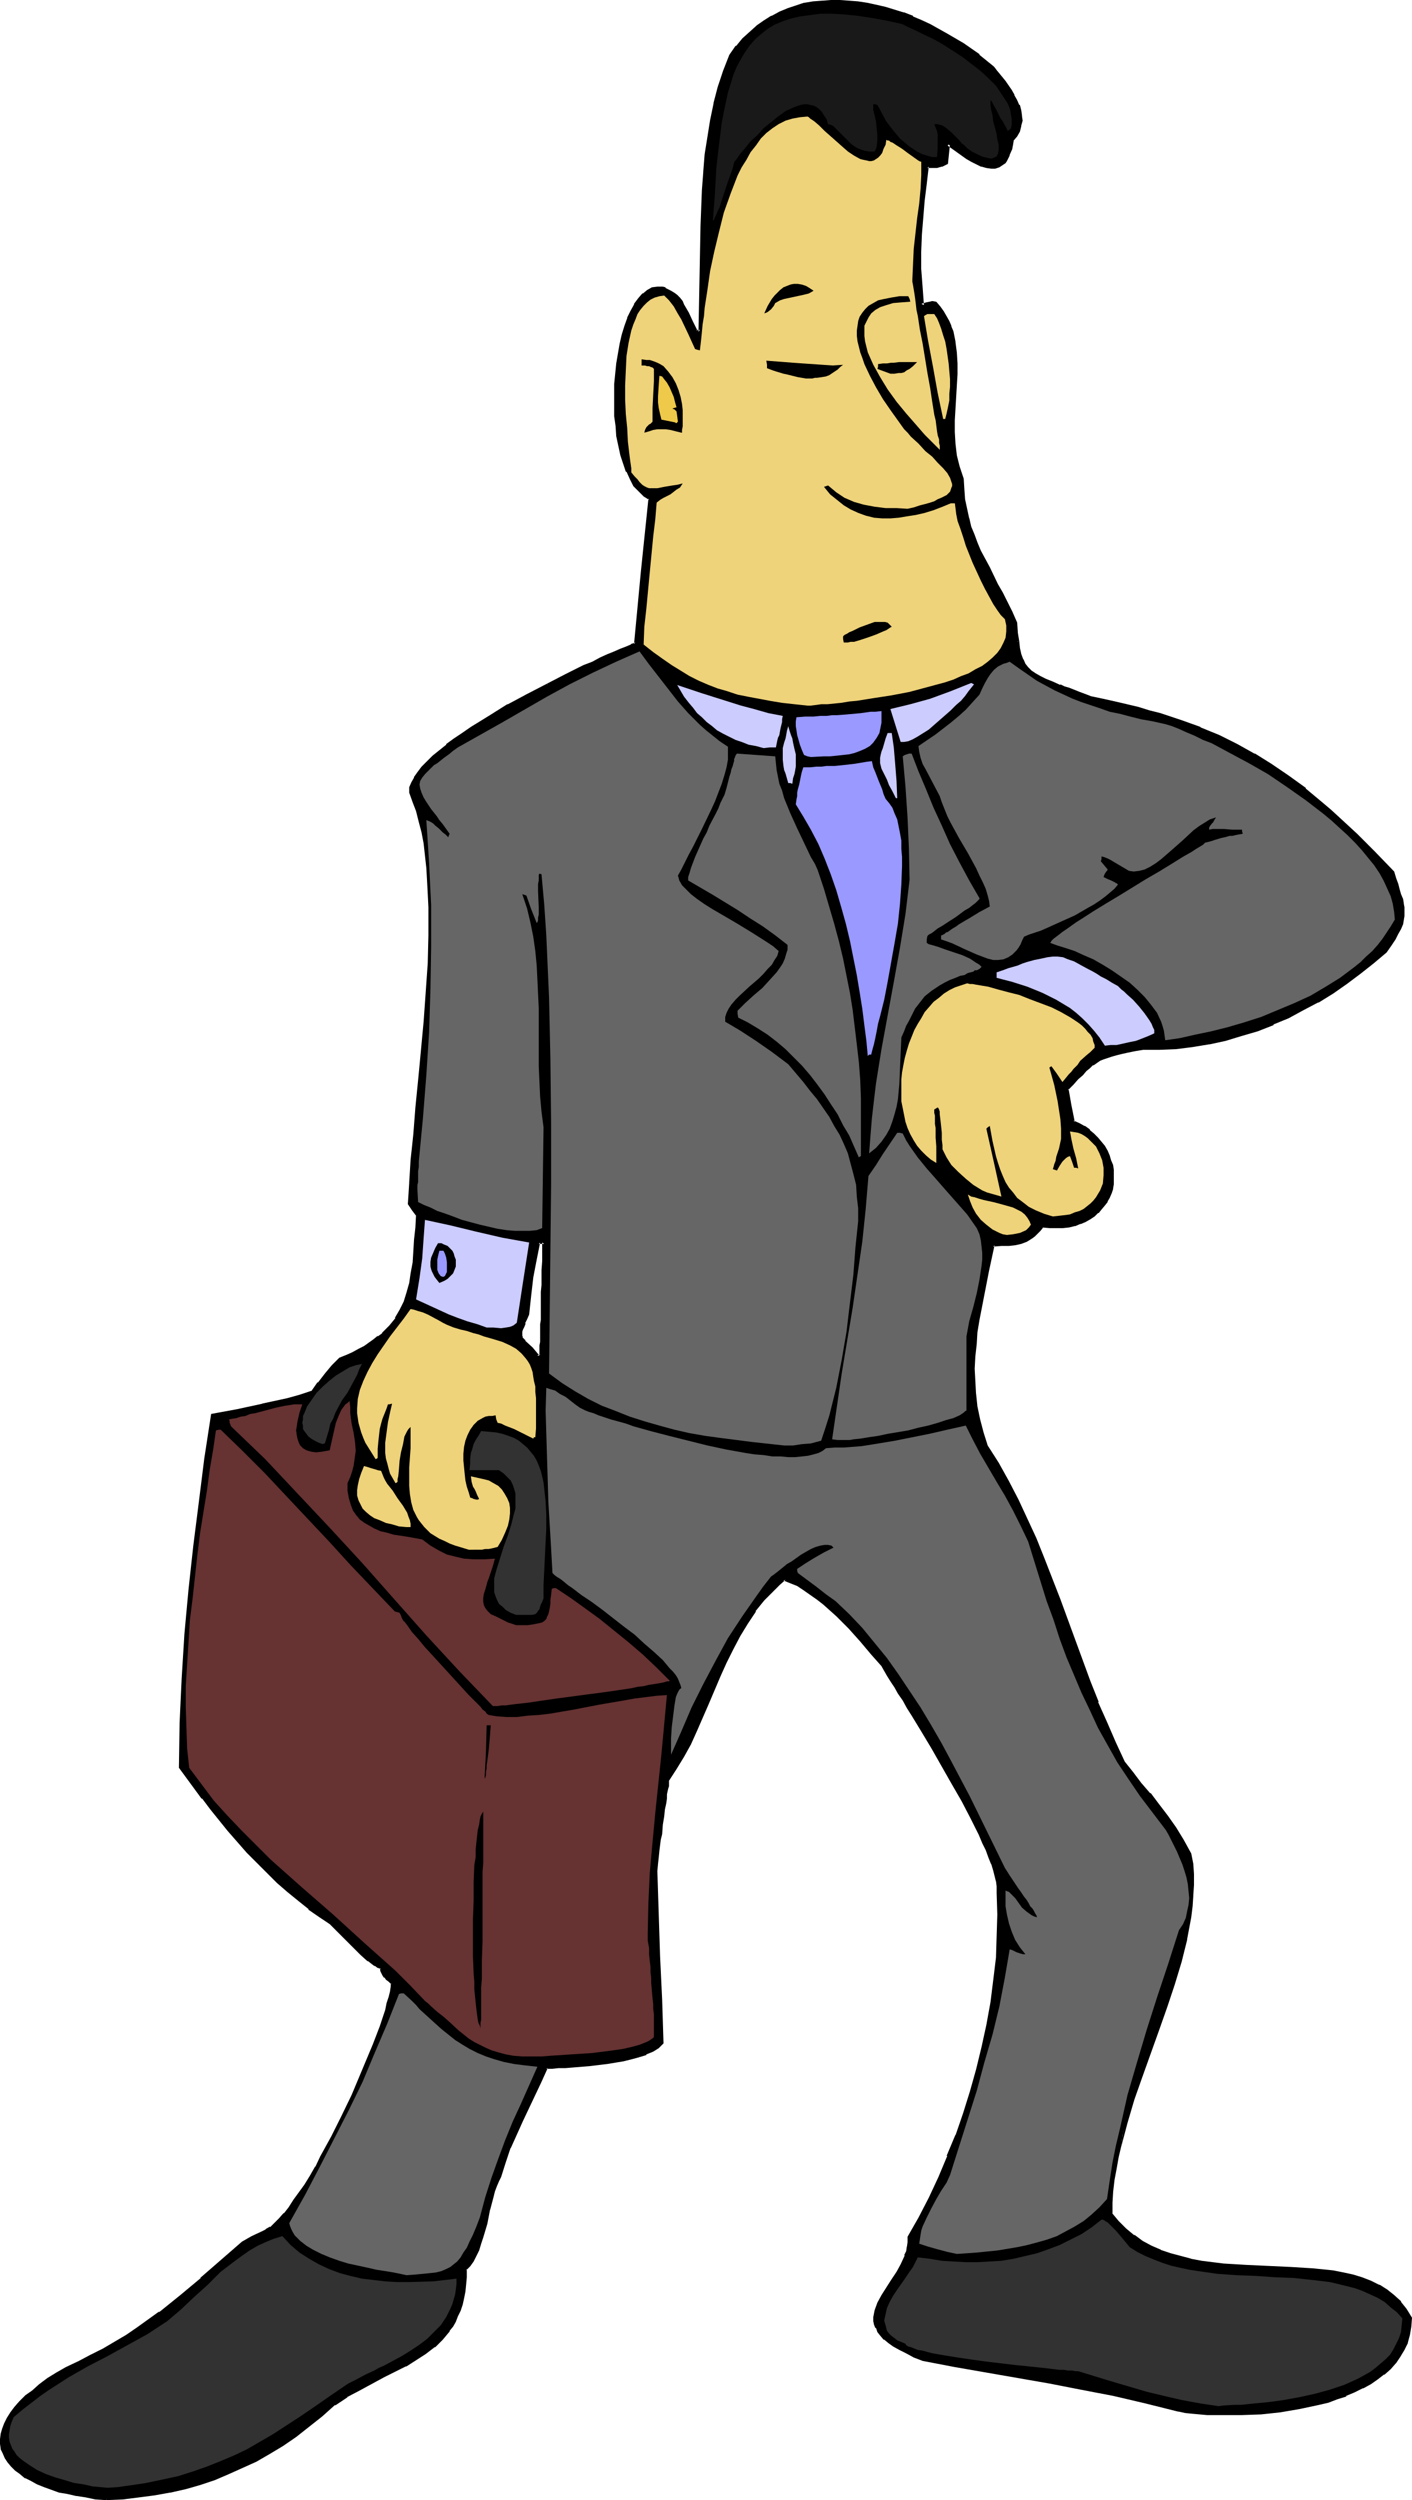 <?xml version="1.0" encoding="UTF-8" standalone="no"?>
<svg
   version="1.0"
   width="88.065mm"
   height="155.882mm"
   id="svg45"
   sodipodi:docname="Late for Work 3.wmf"
   xmlns:inkscape="http://www.inkscape.org/namespaces/inkscape"
   xmlns:sodipodi="http://sodipodi.sourceforge.net/DTD/sodipodi-0.dtd"
   xmlns="http://www.w3.org/2000/svg"
   xmlns:svg="http://www.w3.org/2000/svg">
  <sodipodi:namedview
     id="namedview45"
     pagecolor="#ffffff"
     bordercolor="#000000"
     borderopacity="0.25"
     inkscape:showpageshadow="2"
     inkscape:pageopacity="0.0"
     inkscape:pagecheckerboard="0"
     inkscape:deskcolor="#d1d1d1"
     inkscape:document-units="mm" />
  <defs
     id="defs1">
    <pattern
       id="WMFhbasepattern"
       patternUnits="userSpaceOnUse"
       width="6"
       height="6"
       x="0"
       y="0" />
  </defs>
  <path
     style="fill:#000000;fill-opacity:1;fill-rule:evenodd;stroke:none"
     d="m 126.998,319.789 0.162,-0.162 h 0.162 l 0.162,-0.646 v -0.646 l 0.162,-0.646 v -0.646 -0.808 l 0.162,-1.131 v -1.454 -1.616 -0.97 -1.131 l 0.162,-1.293 v -1.293 -1.293 -1.616 -1.616 l 0.162,-1.778 v -1.778 -2.101 -2.101 l 0.162,-2.262 h -1.293 l -0.969,4.04 -0.646,4.201 -0.485,4.201 -0.646,4.363 -0.323,1.131 -0.485,0.97 -0.323,0.808 -0.162,0.646 -0.162,0.485 -0.162,0.485 v 0.485 0.323 l 0.162,0.323 0.323,0.485 0.323,0.323 0.485,0.485 0.646,0.646 0.646,0.646 0.808,0.97 z m -101.954,269.049 -2.424,-0.323 -2.262,-0.323 -2.262,-0.323 -2.1,-0.485 -1.939,-0.485 -1.777,-0.646 -1.777,-0.485 -1.616,-0.646 -1.454,-0.808 -1.293,-0.646 -1.293,-0.97 -0.969,-0.808 -0.969,-0.808 -0.808,-0.97 -0.646,-0.97 -0.485,-1.131 -0.323,-0.97 -0.162,-1.131 v -1.131 l 0.162,-1.131 0.162,-1.131 0.485,-1.293 0.646,-1.293 0.808,-1.131 0.969,-1.293 1.131,-1.293 1.293,-1.454 1.616,-1.293 1.616,-1.293 1.939,-1.293 2.1,-1.454 2.262,-1.293 3.07,-1.293 2.908,-1.454 2.747,-1.616 2.747,-1.454 2.747,-1.778 2.747,-1.778 5.009,-3.555 5.009,-4.04 4.847,-4.04 9.694,-8.403 2.262,-1.293 2.424,-1.293 0.969,-0.485 0.969,-0.646 1.131,-0.808 0.969,-1.131 1.293,-1.293 1.131,-1.454 1.293,-1.616 1.131,-1.778 1.293,-1.939 1.293,-2.101 1.293,-2.101 1.293,-2.262 2.424,-4.686 2.424,-5.009 2.424,-5.009 2.262,-4.848 1.939,-4.848 0.808,-2.262 0.808,-2.262 0.808,-1.939 0.646,-1.939 0.646,-1.939 0.485,-1.616 0.323,-1.454 0.323,-1.293 0.162,-1.131 0.162,-0.97 -0.808,-0.646 -0.485,-0.485 -0.323,-0.485 -0.485,-0.485 -0.323,-0.808 -0.323,-0.808 -0.485,-0.162 -0.808,-0.485 -0.808,-0.485 -0.808,-0.646 -1.616,-1.454 -1.777,-1.616 -1.616,-1.778 -0.808,-0.808 -0.808,-0.808 -0.646,-0.646 -0.646,-0.646 -0.485,-0.485 -0.485,-0.485 -2.585,-1.616 -2.424,-1.939 -2.585,-1.939 -2.424,-2.101 -2.424,-2.101 -2.424,-2.424 -4.686,-4.686 -4.524,-5.009 -4.039,-5.171 -2.1,-2.424 -1.777,-2.424 -1.777,-2.424 -1.616,-2.262 0.162,-10.665 0.485,-10.342 0.646,-10.503 0.969,-10.342 1.131,-10.342 1.293,-10.342 1.293,-10.342 1.454,-10.18 5.817,-1.131 5.978,-1.131 5.817,-1.454 3.07,-0.808 2.908,-0.808 1.616,-2.262 1.616,-1.939 1.616,-1.939 1.616,-1.778 1.616,-0.646 1.454,-0.646 1.454,-0.808 1.293,-0.646 1.293,-0.808 0.969,-0.808 1.131,-0.808 0.969,-0.808 1.616,-1.616 1.454,-1.778 1.131,-2.101 0.969,-1.939 0.808,-2.101 0.485,-2.262 0.485,-2.424 0.323,-2.585 0.323,-2.585 0.162,-2.747 0.162,-2.909 0.162,-3.07 -0.485,-0.646 -0.485,-0.646 -0.808,-1.131 v -2.424 l 0.162,-2.585 0.323,-2.747 0.162,-2.747 0.162,-2.909 0.323,-3.07 0.646,-6.14 0.646,-6.625 0.646,-6.787 0.646,-6.787 0.485,-6.948 0.323,-6.948 0.162,-6.625 v -6.625 -3.232 l -0.162,-3.07 -0.323,-3.07 -0.162,-2.747 -0.485,-2.909 -0.485,-2.585 -0.485,-2.585 -0.808,-2.424 -0.808,-2.262 -0.808,-2.101 0.162,-1.131 0.323,-1.131 0.646,-1.131 0.808,-1.293 0.969,-1.131 1.131,-1.293 1.454,-1.293 1.454,-1.293 1.777,-1.293 1.777,-1.454 1.939,-1.293 1.939,-1.454 4.201,-2.585 4.524,-2.585 4.524,-2.585 4.686,-2.424 4.363,-2.262 2.262,-0.97 1.939,-0.97 2.1,-0.97 1.777,-0.97 1.777,-0.808 1.616,-0.646 1.454,-0.646 1.293,-0.485 1.131,-0.485 1.131,-0.323 1.616,-17.29 1.777,-17.129 -1.454,-0.808 -1.131,-1.131 -0.969,-1.293 -0.969,-1.454 -0.808,-1.778 -0.808,-1.939 -0.485,-1.939 -0.646,-2.101 -0.323,-2.262 -0.323,-2.424 -0.162,-2.424 -0.162,-2.424 v -2.424 l 0.162,-2.585 0.323,-4.848 0.808,-4.525 0.646,-2.101 0.646,-2.101 0.646,-1.778 0.646,-1.778 0.969,-1.454 0.808,-1.293 0.969,-1.131 0.969,-0.808 1.131,-0.485 1.131,-0.323 h 0.646 l 0.485,0.162 0.646,0.162 0.646,0.323 0.646,0.323 0.646,0.485 0.646,0.485 0.808,0.646 0.323,0.808 0.485,0.808 1.131,1.778 0.969,2.101 1.131,2.262 h 0.808 l 0.323,-8.241 v -8.403 l 0.323,-8.403 0.323,-8.403 0.162,-4.201 0.485,-4.201 0.485,-4.04 0.808,-4.04 0.808,-3.878 0.969,-3.878 1.131,-3.717 1.454,-3.717 1.454,-1.939 1.616,-1.778 1.616,-1.454 1.616,-1.454 1.777,-1.293 1.777,-1.131 1.777,-0.97 1.939,-0.808 1.939,-0.646 1.939,-0.485 2.1,-0.485 2.1,-0.162 1.939,-0.162 h 2.1 l 2.262,0.162 2.1,0.162 2.1,0.323 2.1,0.485 2.262,0.485 1.939,0.646 2.262,0.808 2.1,0.808 1.939,0.808 2.1,0.97 4.039,2.262 3.878,2.262 3.555,2.585 3.393,2.909 0.485,0.646 0.808,0.808 1.454,1.939 1.454,2.101 0.646,1.131 0.646,1.131 0.485,1.131 0.323,1.131 0.323,1.293 v 1.131 l -0.162,1.131 -0.323,1.293 -0.646,0.97 -0.969,1.131 -0.162,1.131 -0.162,0.808 -0.323,0.808 -0.162,0.808 -0.323,0.646 -0.323,0.485 -0.323,0.485 -0.323,0.323 -0.969,0.646 -0.808,0.323 h -0.969 l -1.131,-0.162 -0.969,-0.323 -1.131,-0.485 -1.131,-0.646 -1.293,-0.646 -2.262,-1.616 -2.262,-1.616 -0.323,4.363 -1.293,0.485 -0.969,0.323 -1.131,0.162 h -1.131 l -0.646,4.04 -0.323,4.04 -0.485,3.878 -0.162,4.04 -0.162,4.04 v 4.04 l 0.162,4.201 0.323,4.525 0.646,-0.323 0.485,-0.162 0.808,-0.162 h 0.485 0.808 l 0.808,0.97 0.808,1.131 0.646,1.131 0.485,1.131 0.646,1.131 0.323,1.293 0.646,2.424 0.323,2.424 0.162,2.585 -0.162,2.585 v 2.585 l -0.485,5.494 v 2.747 2.747 l 0.162,2.747 0.323,2.747 0.646,2.747 0.485,1.454 0.485,1.293 v 2.585 l 0.323,2.424 0.323,2.262 0.485,2.101 0.646,2.101 0.646,1.939 0.808,1.778 0.808,1.939 1.939,3.878 2.1,4.04 1.131,2.101 1.131,2.101 1.131,2.262 1.131,2.585 0.162,2.262 0.162,1.939 0.323,1.778 0.323,1.454 0.485,1.293 0.485,0.97 0.646,0.97 0.808,0.808 0.969,0.646 1.293,0.646 1.293,0.646 1.616,0.646 1.777,0.808 0.969,0.323 1.131,0.485 2.424,0.808 2.585,1.131 2.908,0.646 2.908,0.646 2.747,0.646 2.747,0.646 2.585,0.646 2.585,0.808 4.847,1.454 4.686,1.778 4.363,1.939 4.201,1.939 4.039,2.262 4.039,2.585 4.039,2.585 3.878,3.07 3.878,3.232 2.1,1.616 1.939,1.939 2.1,1.939 2.1,1.939 2.1,1.939 2.262,2.262 2.1,2.262 2.262,2.262 0.485,1.616 0.323,1.293 0.485,1.293 0.323,1.131 0.323,1.131 0.323,0.97 0.162,0.97 v 0.97 0.97 l -0.162,0.808 -0.323,0.97 -0.323,1.131 -0.646,1.131 -0.646,1.293 -0.969,1.454 -1.131,1.454 -2.908,2.585 -3.07,2.424 -3.232,2.424 -3.393,2.262 -3.393,2.101 -3.393,1.778 -3.555,1.778 -3.555,1.616 -3.716,1.454 -3.716,1.293 -3.878,0.97 -3.716,0.97 -3.878,0.646 -3.878,0.323 -3.878,0.323 h -3.878 l -1.939,0.323 -1.777,0.323 -1.454,0.323 -1.131,0.162 -1.293,0.323 -0.969,0.323 -0.969,0.485 -0.808,0.323 -1.616,1.131 -0.808,0.646 -0.808,0.646 -0.969,0.97 -1.131,0.97 -0.969,1.293 -1.293,1.293 0.646,3.878 0.646,3.878 1.454,0.646 1.131,0.808 1.131,0.808 1.131,0.808 0.808,0.97 0.808,0.97 0.808,0.97 0.646,0.97 0.323,1.131 0.485,1.131 0.323,0.97 0.162,1.131 0.162,1.131 v 1.131 l -0.162,0.97 -0.162,1.131 -0.323,0.97 -0.323,1.131 -0.485,0.808 -0.646,0.97 -0.646,0.808 -0.808,0.808 -0.808,0.808 -0.969,0.646 -1.131,0.646 -1.131,0.485 -1.293,0.323 -1.293,0.323 -1.454,0.323 h -1.616 -1.616 l -1.616,-0.162 -0.808,0.808 -0.646,0.646 -0.646,0.646 -0.646,0.485 -1.131,0.808 -1.293,0.485 -1.293,0.162 -1.454,0.162 h -0.969 l -0.808,0.162 h -1.939 l -1.293,6.14 -1.293,5.817 -0.969,5.817 -0.485,2.747 -0.323,2.909 -0.162,2.909 -0.162,2.909 v 2.909 l 0.162,3.07 0.485,2.909 0.485,3.07 0.969,3.07 0.969,3.232 2.585,4.04 2.424,4.363 2.262,4.363 2.1,4.525 2.1,4.525 1.939,4.848 3.555,9.534 7.271,19.391 1.777,4.848 2.1,4.686 2.1,4.848 2.1,4.525 1.939,2.585 2.1,2.424 2.1,2.585 1.939,2.585 2.1,2.585 1.939,2.747 1.777,2.909 1.777,3.07 0.323,2.424 0.162,2.424 0.162,2.585 -0.162,2.424 -0.323,2.585 -0.323,2.585 -0.323,2.585 -0.485,2.585 -1.454,5.171 -1.616,5.332 -1.777,5.494 -1.939,5.333 -3.878,10.988 -1.777,5.494 -1.777,5.333 -1.454,5.494 -0.485,2.747 -0.646,2.585 -0.323,2.747 -0.323,2.747 -0.162,2.585 -0.162,2.585 1.616,2.101 1.777,1.778 1.939,1.454 2.1,1.454 2.1,1.131 2.262,0.97 2.262,0.808 2.424,0.808 2.424,0.485 2.585,0.485 2.585,0.323 2.585,0.323 5.332,0.323 5.17,0.323 5.332,0.162 5.17,0.323 4.847,0.646 2.262,0.323 2.262,0.646 2.1,0.646 2.1,0.646 1.939,0.97 1.777,1.131 1.777,1.293 1.454,1.454 1.293,1.778 1.293,1.939 -0.162,1.939 -0.323,1.939 -0.485,1.616 -0.808,1.778 -0.969,1.454 -1.131,1.616 -1.131,1.293 -1.454,1.293 -1.454,1.131 -1.777,1.131 -1.777,0.97 -1.939,0.97 -1.939,0.808 -1.939,0.808 -2.262,0.646 -2.1,0.646 -4.524,0.97 -4.524,0.646 -4.524,0.485 -4.524,0.323 h -4.201 -2.1 l -1.939,-0.162 h -1.777 l -1.777,-0.323 -1.616,-0.162 -1.454,-0.162 -3.878,-1.131 -3.878,-0.97 -7.756,-1.616 -7.432,-1.616 -7.594,-1.454 -14.703,-2.424 -7.432,-1.454 -7.594,-1.293 -2.1,-0.97 -1.777,-0.808 -1.616,-0.808 -1.454,-0.808 -1.131,-0.808 -0.969,-0.808 -0.808,-0.808 -0.485,-0.808 -0.485,-0.97 -0.323,-0.808 -0.162,-0.808 -0.162,-0.808 0.162,-0.808 0.162,-0.808 0.646,-1.616 0.969,-1.778 1.131,-1.778 1.131,-1.778 1.293,-1.939 0.969,-1.778 0.969,-2.101 0.323,-1.131 0.323,-0.97 0.162,-1.131 v -1.131 l 2.424,-4.525 2.424,-4.686 2.262,-4.848 2.1,-5.009 1.939,-5.009 1.777,-5.171 1.616,-5.009 1.454,-5.333 1.454,-5.171 0.969,-5.333 0.969,-5.171 0.808,-5.332 0.485,-5.171 0.323,-5.171 v -5.171 l -0.162,-5.009 0.162,-0.808 -0.162,-0.97 -0.162,-1.131 -0.162,-1.293 -0.485,-1.293 -0.485,-1.454 -0.646,-1.616 -0.646,-1.778 -0.808,-1.778 -0.808,-1.778 -1.939,-3.878 -2.1,-4.04 -2.262,-4.201 -4.847,-8.241 -2.424,-4.04 -2.262,-3.717 -0.969,-1.778 -1.131,-1.778 -0.969,-1.616 -0.969,-1.616 -0.808,-1.293 -0.808,-1.293 -0.808,-1.131 -0.646,-1.131 -2.424,-2.909 -2.585,-2.909 -2.747,-3.07 -3.07,-3.07 -2.908,-2.747 -1.616,-1.131 -1.454,-1.293 -1.616,-0.97 -1.616,-0.97 -1.616,-0.646 -1.616,-0.646 -1.293,0.97 -1.293,1.293 -2.262,2.424 -2.262,2.747 -1.777,2.909 -1.777,2.909 -1.616,3.07 -1.616,3.232 -1.454,3.232 -2.747,6.464 -2.747,6.302 -1.454,3.232 -1.616,2.909 -1.777,2.747 -1.777,2.747 -0.162,0.646 v 0.808 l -0.162,0.485 v 0.808 l -0.162,0.808 -0.162,0.97 -0.162,1.131 -0.162,1.454 -0.323,1.616 -0.162,1.939 -0.323,2.262 -0.162,1.131 -0.162,1.293 -0.162,1.454 -0.162,1.454 -0.323,1.616 -0.162,1.616 0.323,10.18 0.485,10.019 0.485,10.18 0.323,10.18 -1.131,0.97 -1.131,0.808 -1.616,0.646 -1.616,0.646 -1.777,0.485 -1.777,0.485 -4.039,0.646 -4.039,0.485 -3.716,0.162 -1.939,0.162 -1.616,0.162 h -1.454 l -1.454,0.162 -1.454,3.232 -1.454,3.07 -1.616,3.07 -1.454,3.07 -1.293,3.07 -1.454,3.393 -1.293,3.232 -0.969,3.555 -0.646,0.97 -0.323,1.131 -0.485,1.293 -0.485,1.293 -0.646,3.07 -0.808,3.232 -0.808,3.232 -0.485,1.616 -0.485,1.454 -0.646,1.293 -0.646,1.293 -0.808,0.97 -0.808,0.97 -0.162,1.939 -0.162,1.778 -0.162,1.616 -0.323,1.616 -0.323,1.454 -0.485,1.293 -0.485,1.293 -0.646,1.293 -0.646,0.97 -0.646,1.131 -1.616,1.939 -1.777,1.778 -2.1,1.454 -2.262,1.616 -2.424,1.293 -2.585,1.454 -2.585,1.293 -2.908,1.454 -2.747,1.454 -3.07,1.778 -2.908,1.939 -3.07,2.585 -3.07,2.424 -2.908,2.262 -3.231,2.101 -3.07,2.101 -3.07,1.778 -3.231,1.454 -3.393,1.454 -3.231,1.454 -3.393,0.97 -3.393,0.97 -3.555,0.808 -3.716,0.646 -3.555,0.646 -3.878,0.323 z"
     id="path1" />
  <path
     style="fill:#000000;fill-opacity:1;fill-rule:evenodd;stroke:none"
     d="m 126.836,320.274 0.485,-0.323 v 0 h 0.485 l 0.162,-0.808 v 0 -0.808 -0.485 -0.808 l 0.162,-0.808 v -1.131 -1.454 -1.616 l 0.162,-0.97 v -1.131 -1.293 -1.293 -1.293 -1.616 l 0.162,-1.616 v -1.778 -1.778 l 0.162,-2.101 v -2.101 -2.747 l -1.939,0.162 -0.969,4.363 -0.808,4.04 -0.485,4.201 -0.485,4.525 v -0.162 l -0.485,1.131 -0.323,0.97 v 0 l -0.323,0.808 -0.323,0.646 -0.162,0.646 v 0.485 0.485 0.485 l 0.162,0.485 0.323,0.323 v 0 l 0.323,0.485 h 0.162 l 1.616,1.778 0.808,0.808 1.131,1.293 0.323,-0.808 -0.808,-0.97 -0.808,-0.97 -1.777,-1.616 h 0.162 l -0.485,-0.485 v 0 l -0.323,-0.323 h 0.162 l -0.162,-0.323 v 0.162 -0.485 0.162 -0.485 0.162 -0.485 l 0.162,-0.485 0.323,-0.646 0.323,-0.808 h -0.162 l 0.485,-0.97 0.485,-1.131 0.485,-4.525 0.485,-4.201 0.808,-4.201 0.808,-4.04 -0.323,0.323 h 1.293 l -0.485,-0.323 v 2.262 2.101 l -0.162,2.101 v 1.778 1.778 l -0.162,1.616 v 1.616 1.293 1.293 1.293 1.131 l -0.162,0.97 v 1.616 1.454 1.131 l -0.162,0.808 v 0.646 0 0.485 0.808 0 l -0.162,0.485 0.323,-0.323 h -0.323 l -0.323,0.323 h 0.485 z"
     id="path2" />
  <path
     style="fill:#000000;fill-opacity:1;fill-rule:evenodd;stroke:none"
     d="m 25.044,588.353 v 0 l -2.424,-0.162 -2.262,-0.485 -2.262,-0.323 h 0.162 l -2.1,-0.485 -1.939,-0.323 -1.939,-0.646 -1.616,-0.646 v 0.162 L 9.048,584.637 7.594,583.99 6.301,583.182 v 0 l -1.131,-0.808 -1.131,-0.808 v 0 l -0.808,-0.808 v 0 l -0.808,-0.97 v 0 L 1.777,578.819 v 0.162 l -0.485,-1.131 0.162,0.162 -0.485,-1.131 v 0 l -0.162,-0.97 v 0 -1.131 0 l 0.162,-1.131 v 0 L 1.293,572.517 1.777,571.386 H 1.616 l 0.646,-1.293 v 0.162 l 0.808,-1.293 0.969,-1.293 v 0.162 l 1.131,-1.454 1.293,-1.293 v 0 l 1.454,-1.293 1.777,-1.293 v 0 l 1.939,-1.293 1.939,-1.454 2.262,-1.293 v 0 l 3.07,-1.293 2.908,-1.454 2.747,-1.616 2.747,-1.454 h 0.162 l 2.585,-1.778 2.747,-1.616 5.17,-3.717 v -0.162 l 5.009,-3.878 4.847,-4.04 v 0 l 9.694,-8.564 -0.162,0.162 2.262,-1.293 2.424,-1.293 0.969,-0.485 v 0 l 1.131,-0.646 v 0 l 0.969,-0.808 v 0 l 1.131,-1.131 1.131,-1.293 v 0 l 1.293,-1.454 v 0 l 1.293,-1.778 1.131,-1.778 1.293,-1.939 1.293,-1.939 1.293,-2.262 v 0 l 1.293,-2.262 2.424,-4.686 2.424,-5.009 2.424,-5.009 2.262,-4.848 2.908,-7.11 v 0 l 0.808,-2.262 0.808,-2.101 0.646,-1.939 0.646,-1.778 0.323,-1.616 0.485,-1.616 v 0 l 0.323,-1.293 0.162,-1.131 v -1.131 L 92.098,466.514 v 0 l -0.485,-0.646 -0.485,-0.323 h 0.162 l -0.323,-0.485 v 0 l -0.485,-0.808 v 0.162 l -0.323,-1.131 -0.808,-0.323 0.162,0.162 -0.808,-0.485 v 0 l -0.646,-0.485 -0.808,-0.646 v 0.162 l -1.616,-1.616 -1.777,-1.616 -1.616,-1.778 -0.808,-0.808 -2.1,-2.101 -0.646,-0.485 -0.323,-0.485 h -0.162 l -2.585,-1.616 -2.424,-1.939 v 0.162 l -2.424,-2.101 -2.585,-1.939 h 0.162 l -2.424,-2.262 -2.424,-2.262 -4.686,-4.848 -4.524,-5.009 v 0 l -4.201,-5.009 -1.939,-2.424 v 0 l -1.777,-2.424 -1.777,-2.424 -1.616,-2.424 v 0.323 l 0.162,-10.665 0.485,-10.342 0.808,-10.503 v 0 l 0.808,-10.342 1.131,-10.342 1.293,-10.342 1.293,-10.18 1.454,-10.18 -0.323,0.323 5.978,-1.131 5.817,-1.293 h 0.162 l 5.817,-1.293 2.908,-0.808 3.07,-0.97 1.777,-2.262 h -0.162 l 1.616,-2.101 v 0.162 l 1.777,-1.939 1.616,-1.778 h -0.162 l 1.616,-0.646 1.454,-0.646 1.454,-0.808 1.293,-0.646 h 0.162 l 1.131,-0.646 1.131,-0.808 0.969,-0.808 v -0.162 l 0.969,-0.808 h 0.162 l 1.616,-1.778 v 0 l 1.454,-1.778 v 0 l 1.293,-1.939 v -0.162 l 0.808,-1.939 h 0.162 l 0.646,-2.262 0.646,-2.262 v 0 l 0.323,-2.424 0.485,-2.424 0.162,-2.747 0.162,-2.747 v 0 l 0.323,-2.909 0.162,-3.07 -0.646,-0.808 v 0 l -0.485,-0.646 v 0 l -0.808,-1.293 v 0.323 l 0.162,-2.424 0.162,-2.585 v 0 l 0.162,-2.585 v -0.162 l 0.162,-2.747 v 0.162 l 0.323,-3.07 0.323,-2.909 0.485,-6.302 0.646,-6.464 0.646,-6.787 0.646,-6.948 0.485,-6.948 v 0 l 0.485,-6.948 0.162,-6.625 v -6.625 l -0.162,-3.232 -0.162,-3.07 v 0 l -0.162,-3.07 -0.323,-2.909 -0.323,-2.747 -0.485,-2.747 v 0 l -0.646,-2.585 -0.646,-2.424 -0.808,-2.262 v 0 l -0.969,-2.262 0.162,0.323 v -1.131 0.162 l 0.485,-1.131 h -0.162 l 0.646,-1.131 v 0 l 0.808,-1.131 v 0 l 0.969,-1.293 v 0.162 l 1.131,-1.293 1.454,-1.293 1.454,-1.293 v 0 l 1.616,-1.454 v 0.162 l 1.777,-1.454 1.939,-1.293 2.1,-1.293 4.201,-2.747 4.363,-2.585 v 0 l 4.686,-2.585 4.524,-2.424 -0.323,-0.646 -4.686,2.424 -4.524,2.424 h -0.162 l -4.363,2.747 -4.201,2.585 -2.1,1.454 -1.939,1.293 -1.777,1.293 v 0.162 l -1.616,1.293 v 0 l -1.616,1.293 -1.293,1.293 -1.293,1.293 v 0 l -0.969,1.293 v 0 l -0.808,1.131 v 0.162 l -0.646,1.131 v 0 l -0.485,1.131 v 1.293 l 0.808,2.262 v 0 l 0.808,2.101 0.646,2.585 0.646,2.424 v 0 l 0.485,2.585 0.323,2.909 0.323,2.909 0.162,2.909 v 0 l 0.162,3.07 0.162,3.232 v 6.625 l -0.162,6.625 -0.485,6.948 v 0 l -0.485,6.787 -0.646,6.948 -0.646,6.787 -0.646,6.464 -0.485,6.302 -0.323,3.07 -0.323,2.909 v 0 l -0.162,2.747 v 0 l -0.162,2.585 v 0.162 l -0.162,2.585 -0.162,2.424 0.969,1.454 v 0 l 0.485,0.646 v 0 l 0.485,0.646 v -0.323 l -0.162,3.07 -0.323,2.909 v 0 l -0.162,2.747 -0.162,2.585 -0.485,2.585 -0.323,2.262 v 0 l -0.646,2.262 -0.646,2.101 v 0 l -0.969,1.939 v 0 l -1.131,1.939 h 0.162 l -1.454,1.778 v 0 l -1.777,1.778 h 0.162 l -1.131,0.808 v -0.162 l -0.969,0.808 -1.131,0.808 -1.131,0.808 v 0 l -1.293,0.646 -1.454,0.808 -1.454,0.646 -1.616,0.646 -1.777,1.778 -1.616,1.939 v 0 l -1.616,2.101 h -0.162 l -1.454,2.101 0.162,-0.162 -2.908,0.97 -2.908,0.808 -5.978,1.293 h 0.162 l -5.978,1.293 -6.14,1.131 -1.616,10.503 -1.293,10.342 -1.293,10.18 -1.131,10.342 -0.969,10.503 v 0 l -0.646,10.503 -0.485,10.342 -0.162,10.665 1.777,2.424 1.777,2.424 1.777,2.424 h 0.162 l 1.939,2.585 4.039,5.009 v 0 l 4.524,5.171 4.686,4.686 2.424,2.424 2.424,2.101 v 0 l 2.585,2.101 2.424,1.939 v 0.162 l 2.585,1.778 2.424,1.616 v 0 l 0.485,0.485 0.485,0.485 2.1,2.101 0.808,0.808 1.616,1.616 1.777,1.778 1.616,1.454 h 0.162 l 0.808,0.646 0.646,0.485 h 0.162 l 0.646,0.485 h 0.162 l 0.646,0.323 -0.323,-0.323 0.162,0.808 0.485,0.97 0.323,0.485 h 0.162 l 0.323,0.485 0.646,0.485 v 0 l 0.646,0.646 -0.162,-0.323 v 0.97 -0.162 l -0.162,1.131 -0.323,1.293 v 0 l -0.485,1.454 -0.323,1.616 -0.646,1.939 -0.646,1.939 -0.808,2.101 -0.808,2.101 v 0 l -2.908,6.948 -2.1,5.009 -2.424,5.009 -2.424,4.848 -2.585,4.686 -1.131,2.424 v -0.162 l -1.293,2.262 -1.293,2.101 -1.293,1.778 -1.293,1.778 -1.131,1.778 v 0 l -1.131,1.454 v -0.162 l -1.131,1.293 -1.131,1.131 v 0 l -0.969,0.97 v -0.162 l -1.131,0.646 h 0.162 l -0.969,0.485 -2.424,1.131 -2.262,1.293 -9.856,8.564 h 0.162 l -4.847,4.04 -5.009,4.04 v -0.162 l -5.17,3.717 -2.585,1.778 -2.747,1.616 v 0 l -2.747,1.616 -2.908,1.454 -2.747,1.454 -3.07,1.454 v 0 l -2.262,1.293 -2.1,1.293 -1.939,1.454 v 0 l -1.616,1.454 -1.616,1.131 v 0 l -1.454,1.454 -1.131,1.293 v 0 l -0.969,1.293 -0.808,1.293 v 0 l -0.646,1.293 v 0 l -0.485,1.293 -0.323,1.131 v 0 L 0,574.78 v 1.131 0 l 0.162,1.131 v 0.162 l 0.485,0.97 v 0 l 0.485,1.131 0.646,0.97 v 0 l 0.808,0.97 v 0 l 0.969,0.97 v 0 l 1.131,0.808 1.131,0.97 h 0.162 l 1.293,0.646 1.454,0.808 1.616,0.646 v 0 l 1.777,0.646 1.777,0.646 1.939,0.323 2.1,0.485 h 0.162 l 2.1,0.323 2.262,0.485 2.424,0.162 h 0.162 z"
     id="path3" />
  <path
     style="fill:#000000;fill-opacity:1;fill-rule:evenodd;stroke:none"
     d="m 129.26,161.753 4.363,-2.262 4.201,-1.939 2.1,-0.97 1.777,-0.808 1.777,-0.808 1.616,-0.808 1.616,-0.646 1.131,-0.485 1.293,-0.485 h -0.162 l 1.293,-0.485 1.616,-17.452 1.777,-17.29 -1.454,-0.97 v 0 l -1.131,-1.131 -1.131,-1.293 0.162,0.162 -0.969,-1.616 v 0.162 l -0.808,-1.778 v 0 l -0.646,-1.939 v 0.162 l -0.646,-2.101 -0.485,-2.101 v 0 l -0.485,-2.262 -0.162,-2.262 -0.323,-2.424 v 0 -2.424 -2.424 -2.585 0.162 l 0.485,-4.848 0.808,-4.686 v 0 l 0.485,-2.101 0.646,-1.939 0.646,-1.939 v 0.162 l 0.646,-1.778 0.969,-1.454 v 0 l 0.808,-1.293 v 0 l 0.969,-0.97 h -0.162 l 1.131,-0.808 h -0.162 l 1.131,-0.485 h -0.162 l 1.131,-0.162 v 0 h 0.646 -0.162 0.646 v 0 l 0.485,0.162 v 0 l 0.646,0.323 0.646,0.323 v 0 l 0.646,0.485 v 0 l 0.646,0.485 h -0.162 l 0.808,0.646 -0.162,-0.162 0.485,0.808 v 0 l 0.485,0.808 1.131,1.778 0.969,2.101 1.131,2.424 h 1.454 l 0.323,-8.564 0.162,-8.403 0.162,-8.403 0.323,-8.403 0.323,-4.201 v 0 l 0.485,-4.04 0.485,-4.04 0.646,-4.04 0.808,-4.04 v 0.162 l 0.969,-3.878 1.293,-3.878 v 0.162 l 1.454,-3.717 v 0.162 l 1.454,-2.101 -0.162,0.162 1.454,-1.778 1.616,-1.616 1.777,-1.454 v 0.162 l 1.616,-1.293 1.777,-1.131 v 0 l 1.777,-0.97 1.939,-0.808 V 2.747 l 1.939,-0.646 1.939,-0.646 h -0.162 l 2.1,-0.323 2.1,-0.162 v 0 l 1.939,-0.162 h 2.1 l 2.262,0.162 h -0.162 l 2.1,0.162 2.262,0.323 2.1,0.485 v 0 l 2.1,0.485 2.1,0.646 2.1,0.646 v 0 l 1.939,0.808 v 0 l 2.1,0.808 2.1,1.131 4.039,2.101 v 0 l 3.716,2.262 3.716,2.747 v -0.162 l 3.231,2.747 v 0 l 0.485,0.808 h 0.162 l 0.646,0.808 v 0 l 1.454,1.778 1.454,2.101 0.646,1.131 v 0 l 0.646,1.131 0.485,1.131 v 0 l 0.323,1.131 v 0 l 0.162,1.131 v 0 l 0.162,1.131 v 0 l -0.323,1.131 v -0.162 l -0.323,1.293 0.162,-0.162 -0.646,1.131 v 0 l -0.969,1.131 -0.162,1.131 -0.162,0.97 V 34.742 l -0.646,1.616 h 0.162 l -0.323,0.646 v -0.162 l -0.323,0.646 -0.323,0.485 v -0.162 l -0.323,0.323 v 0 l -0.808,0.646 v -0.162 l -0.808,0.323 h 0.162 -0.969 v 0 l -0.969,-0.162 v 0 l -1.131,-0.323 0.162,0.162 -1.131,-0.485 -1.131,-0.646 v 0 l -1.131,-0.646 -2.262,-1.778 -2.747,-1.778 -0.646,5.009 0.323,-0.323 -1.293,0.485 h 0.162 l -1.131,0.323 v 0 h -0.969 v 0 h -1.454 l -0.646,4.525 -0.485,4.04 -0.323,3.878 -0.323,4.04 v 0 l -0.162,4.04 v 4.04 l 0.323,4.201 v 0.162 l 0.323,4.686 1.131,-0.162 0.485,-0.162 0.646,-0.162 v 0 l 0.485,-0.162 v 0 h 0.808 l -0.323,-0.162 0.808,1.131 v 0 l 0.808,1.131 V 73.686 l 0.646,1.131 0.485,1.131 0.485,1.131 v 0 l 0.485,1.293 0.485,2.424 v -0.162 l 0.323,2.585 v -0.162 l 0.162,2.585 v 2.585 l -0.162,2.585 -0.323,5.494 -0.162,2.747 v 2.747 l 0.162,2.747 v 0 l 0.323,2.909 v 0 l 0.646,2.747 0.485,1.293 0.485,1.454 v -0.162 l 0.162,2.585 v 0 l 0.162,2.424 0.485,2.262 0.485,2.101 v 0.162 l 0.485,1.939 0.808,1.939 v 0.162 l 0.646,1.939 h 0.162 l 0.808,1.778 1.939,3.878 2.1,4.04 1.131,2.101 1.131,2.101 1.131,2.424 0.969,2.424 v -0.162 l 0.162,2.424 0.323,1.939 0.808,-0.162 -0.323,-1.939 -0.162,-2.424 -1.131,-2.585 -1.131,-2.262 -1.131,-2.262 -1.131,-1.939 -1.939,-4.04 -2.1,-3.878 -0.808,-1.939 v 0 l -0.646,-1.778 v 0 l -0.808,-1.939 -0.485,-2.101 v 0.162 l -0.485,-2.262 -0.485,-2.262 -0.162,-2.262 v 0 l -0.162,-2.585 -0.485,-1.454 -0.485,-1.454 -0.646,-2.585 v 0 l -0.323,-2.747 v 0 l -0.162,-2.747 v -2.747 l 0.162,-2.747 0.323,-5.494 0.162,-2.585 v -2.585 l -0.162,-2.585 v 0 l -0.323,-2.424 v -0.162 l -0.485,-2.424 -0.485,-1.131 v -0.162 l -0.485,-1.131 -0.646,-1.131 -0.646,-1.131 v 0 l -0.808,-1.131 v 0 l -0.969,-1.131 -0.969,-0.162 v 0 l -0.646,0.162 v 0 l -0.808,0.162 -0.485,0.162 -0.646,0.162 0.646,0.323 -0.323,-4.363 v 0 l -0.323,-4.201 V 59.304 l 0.162,-4.04 v 0 l 0.323,-3.878 0.323,-4.04 0.485,-3.878 0.485,-4.201 -0.323,0.323 h 1.131 v 0 h 1.131 v 0 l 1.131,-0.323 h 0.162 l 1.293,-0.646 0.485,-4.686 -0.646,0.323 2.262,1.616 2.262,1.616 1.131,0.646 v 0 l 1.293,0.646 0.969,0.485 h 0.162 l 1.131,0.323 v 0 l 1.131,0.162 h 0.969 l 0.969,-0.323 0.969,-0.646 0.485,-0.323 v 0 l 0.323,-0.485 0.323,-0.646 v 0 l 0.323,-0.646 v -0.162 l 0.646,-1.454 v -0.162 l 0.162,-0.808 0.162,-0.97 -0.162,0.162 0.969,-1.131 0.646,-1.131 0.323,-1.293 v -0.162 l 0.323,-1.131 -0.162,-1.131 v -0.162 l -0.162,-1.131 v 0 l -0.323,-1.293 h -0.162 l -0.485,-1.131 -0.646,-1.131 v -0.162 l -0.646,-1.131 -1.454,-2.101 -1.454,-1.778 v 0 l -0.808,-0.97 0.162,0.162 -0.646,-0.808 -3.393,-2.747 v -0.162 l -3.716,-2.585 -3.878,-2.262 v 0 l -4.039,-2.262 -2.1,-0.97 -1.939,-0.808 V 3.717 l -2.1,-0.808 h -0.162 l -2.1,-0.646 -2.1,-0.646 -2.1,-0.485 v 0 l -2.262,-0.485 -2.1,-0.323 -2.1,-0.162 v 0 L 197.929,0 h -2.1 l -1.939,0.162 h -0.162 l -2.1,0.162 -1.939,0.323 h -0.162 l -1.939,0.646 -1.939,0.646 v 0 l -1.939,0.808 -1.777,0.97 h -0.162 l -1.777,1.131 -1.616,1.131 -0.162,0.162 -1.616,1.454 -1.616,1.454 -1.454,1.778 h -0.162 l -1.454,2.101 -1.454,3.717 v 0 l -1.293,3.878 -0.969,3.717 v 0.162 l -0.808,3.878 -0.646,4.04 -0.646,4.04 -0.323,4.04 v 0.162 l -0.323,4.201 -0.323,8.403 -0.162,8.403 -0.162,8.403 -0.162,8.241 0.323,-0.485 h -0.808 l 0.323,0.323 -1.131,-2.262 -0.969,-2.101 -1.131,-1.939 -0.323,-0.808 v 0 l -0.646,-0.808 -0.646,-0.646 v 0 l -0.646,-0.485 v 0 l -0.808,-0.485 v 0 l -0.646,-0.323 -0.646,-0.323 v -0.162 l -0.646,-0.162 v 0 h -0.646 v 0 h -0.646 l -1.293,0.162 -1.131,0.646 -0.969,0.808 h -0.162 l -0.969,1.131 -0.969,1.293 v 0.162 l -0.808,1.454 -0.808,1.616 v 0.162 l -0.646,1.778 -0.646,2.101 -0.485,2.101 v 0 l -0.808,4.686 -0.485,4.848 v 0 2.585 2.424 2.424 0.162 l 0.323,2.262 0.162,2.424 0.485,2.262 v 0 l 0.485,2.262 0.646,1.939 v 0 l 0.646,1.939 h 0.162 l 0.808,1.778 v 0 l 0.808,1.616 1.293,1.293 1.131,1.131 1.293,0.808 -0.162,-0.323 -1.777,17.129 -1.616,17.129 0.323,-0.323 -0.969,0.323 -0.162,0.162 -1.131,0.485 -1.293,0.485 -1.454,0.646 -1.616,0.646 -1.777,0.808 -1.777,0.97 -2.1,0.808 -4.201,2.101 -4.363,2.262 z"
     id="path4" />
  <path
     style="fill:#000000;fill-opacity:1;fill-rule:evenodd;stroke:none"
     d="m 239.454,151.249 0.162,1.616 v 0 l 0.323,1.454 0.485,1.293 0.162,0.162 0.485,0.97 0.646,0.97 0.162,0.162 0.808,0.808 v 0 l 0.969,0.646 1.131,0.646 h 0.162 l 1.293,0.646 1.616,0.646 1.777,0.808 h 0.162 l 0.969,0.485 0.969,0.323 v 0 l 2.262,0.808 v 0.162 l 2.747,0.97 h 0.162 l 2.908,0.646 h -0.162 l 2.908,0.646 2.908,0.646 2.585,0.646 2.585,0.808 2.585,0.646 4.847,1.616 4.686,1.616 v 0 l 4.363,1.939 4.201,1.939 4.039,2.262 v 0 l 4.039,2.585 3.878,2.585 4.039,3.07 v -0.162 l 3.878,3.232 v 0 l 1.939,1.778 2.1,1.939 2.1,1.778 1.939,2.101 2.1,1.939 2.262,2.262 4.363,4.525 v -0.162 l 0.323,1.616 0.485,1.293 0.323,1.293 0.323,1.131 0.485,0.97 0.162,1.131 v -0.162 l 0.162,0.97 v 0 0.97 0.97 -0.162 l -0.162,0.97 v 0 l -0.162,0.97 -0.485,1.131 0.162,-0.162 -0.646,1.131 v 0 l -0.646,1.131 -0.969,1.454 -1.131,1.454 v 0 l -2.908,2.585 v 0 l -3.07,2.585 v -0.162 l -3.232,2.424 -3.232,2.101 -3.393,2.101 v 0 l -3.393,1.939 -3.555,1.778 -3.716,1.616 v 0 l -3.555,1.454 v 0 l -3.716,1.131 -3.716,1.131 -3.878,0.808 h 0.162 l -3.878,0.646 -3.878,0.485 v 0 l -3.878,0.162 h -4.039 l -1.939,0.323 -1.616,0.323 v 0 l -1.454,0.323 -1.293,0.323 -1.131,0.323 -1.131,0.323 -0.808,0.323 h -0.162 l -0.808,0.485 h -0.162 l -1.616,0.97 v 0.162 l -0.808,0.646 v 0 l -0.808,0.808 -0.969,0.808 -0.969,0.97 -1.131,1.293 -1.454,1.454 0.646,4.04 0.808,4.04 1.454,0.808 1.293,0.808 v 0 l 1.131,0.808 v -0.162 l 0.969,0.97 v 0 l 0.969,0.97 v -0.162 l 0.808,0.97 h -0.162 l 0.646,0.97 0.646,1.131 v -0.162 l 0.485,1.131 v 0 l 0.323,0.97 0.485,1.131 v 0 l 0.162,1.131 v 0.97 0 1.131 -0.162 1.131 l -0.162,1.131 v -0.162 l -0.323,0.97 v 0 l -0.485,1.131 h 0.162 l -0.646,0.808 v 0 l -0.485,0.97 v 0 l -0.646,0.808 v 0 l -0.808,0.808 h 0.162 l -0.969,0.646 v 0 l -0.969,0.646 h 0.162 l -1.131,0.485 -1.131,0.646 v -0.162 l -1.293,0.485 h 0.162 l -1.454,0.323 -1.454,0.162 h 0.162 -1.616 -1.616 0.162 -2.1 l -0.808,0.808 -0.485,0.808 -0.646,0.485 v 0 l -0.646,0.646 v -0.162 l -1.293,0.808 0.162,-0.162 -1.293,0.485 h 0.162 l -1.454,0.323 -1.454,0.162 h 0.162 -0.969 -0.808 l -2.262,0.162 -1.454,6.302 -1.131,5.817 -1.131,5.817 -0.485,2.909 -0.162,2.909 -0.323,2.909 v 0 l -0.162,2.909 0.162,2.909 0.162,3.07 v 0 l 0.323,3.07 0.646,3.07 v 0 l 0.808,3.07 0.969,3.232 2.747,4.201 v -0.162 l 2.424,4.363 2.262,4.363 2.1,4.525 2.1,4.525 1.777,4.848 v -0.162 l 3.716,9.534 7.109,19.553 v 0 l 1.939,4.848 v 0 l 1.939,4.848 2.262,4.686 2.1,4.686 1.939,2.424 v 0 l 2.1,2.585 2.1,2.424 h -0.162 l 2.1,2.585 1.939,2.747 2.1,2.747 1.777,2.909 v -0.162 l 1.777,3.07 h -0.162 l 0.485,2.424 0.162,2.424 v -0.162 2.585 l -0.162,2.424 v 0 l -0.162,2.585 -0.323,2.424 -0.485,2.585 -0.485,2.747 v -0.162 l -1.293,5.333 -1.616,5.332 -1.777,5.333 -1.939,5.494 -3.878,10.827 -1.939,5.494 -1.616,5.494 -0.646,5.494 v 0.162 l 1.454,-5.494 1.616,-5.494 1.939,-5.494 3.878,-10.827 1.939,-5.494 1.777,-5.333 1.616,-5.332 1.293,-5.171 v -0.162 l 0.485,-2.585 0.485,-2.585 0.323,-2.585 0.162,-2.424 v -0.162 l 0.162,-2.424 v -2.585 0 l -0.162,-2.424 -0.485,-2.424 -1.777,-3.232 v 0 l -1.777,-2.909 -1.939,-2.747 -2.1,-2.747 -1.939,-2.585 h -0.162 l -2.1,-2.424 -1.939,-2.585 v 0 l -1.939,-2.424 v 0 l -2.1,-4.525 -2.1,-4.848 -2.1,-4.686 h 0.162 l -1.939,-4.848 v 0 l -7.109,-19.391 -3.716,-9.534 v 0 l -1.939,-4.848 -2.1,-4.525 -2.1,-4.525 -2.262,-4.363 -2.424,-4.363 v 0 l -2.585,-4.04 v 0 l -0.969,-3.07 -0.808,-3.07 v 0 l -0.646,-3.07 -0.323,-3.07 v 0.162 l -0.162,-3.07 -0.162,-2.909 0.162,-2.909 v 0 l 0.323,-2.909 0.162,-2.747 0.485,-2.909 1.131,-5.817 1.131,-5.817 1.293,-5.979 -0.323,0.323 1.939,-0.162 h 0.808 0.969 v 0 l 1.454,-0.162 1.454,-0.323 1.293,-0.485 1.293,-0.808 v 0 l 0.646,-0.485 v 0 l 0.646,-0.646 0.646,-0.646 0.646,-0.808 h -0.323 l 1.777,0.162 v 0 h 1.616 1.616 v 0 l 1.454,-0.162 1.293,-0.323 h 0.162 l 1.131,-0.485 h 0.162 l 1.131,-0.485 1.131,-0.646 v 0 l 0.969,-0.646 v 0 l 0.808,-0.808 h 0.162 l 0.646,-0.808 v 0 l 0.808,-0.97 v 0 l 0.646,-0.808 v -0.162 l 0.485,-0.808 v 0 l 0.485,-1.131 v 0 l 0.323,-0.97 v -0.162 l 0.162,-0.97 v -1.131 0 -1.131 0 -1.131 l -0.162,-1.131 v 0 l -0.485,-1.131 -0.323,-1.131 v 0 l -0.485,-1.131 v 0 l -0.646,-1.131 -0.808,-0.97 v 0 l -0.808,-0.97 v 0 l -0.969,-0.97 v 0 l -0.969,-0.808 v -0.162 l -1.131,-0.808 h -0.162 l -1.131,-0.646 -1.454,-0.646 0.323,0.323 -0.808,-4.04 -0.646,-3.717 -0.162,0.323 1.293,-1.293 1.131,-1.293 1.131,-0.97 0.808,-0.97 0.808,-0.646 v 0 l 0.808,-0.808 v 0.162 l 1.616,-1.131 v 0 l 0.808,-0.323 v 0 l 0.969,-0.323 0.969,-0.323 1.131,-0.323 1.293,-0.323 1.454,-0.323 v 0 l 1.616,-0.323 1.939,-0.323 v 0 h 3.878 l 3.878,-0.162 v 0 l 3.878,-0.485 3.878,-0.646 h 0.162 l 3.716,-0.808 3.716,-1.131 3.878,-1.131 v 0 l 3.716,-1.454 v -0.162 l 3.555,-1.454 3.555,-1.939 3.393,-1.778 h 0.162 l 3.393,-2.101 3.232,-2.262 3.232,-2.424 v 0 l 3.07,-2.424 v 0 l 3.07,-2.585 1.131,-1.616 0.969,-1.454 0.646,-1.293 v 0 l 0.646,-1.131 v 0 l 0.485,-1.131 0.162,-0.97 v 0 l 0.162,-0.97 v -0.97 -0.97 -0.162 l -0.162,-0.808 v -0.162 l -0.162,-0.97 -0.485,-1.131 -0.323,-1.131 -0.323,-1.293 -0.485,-1.293 -0.485,-1.616 -4.524,-4.686 -2.1,-2.101 -2.1,-2.101 -2.1,-1.939 -2.1,-1.939 -1.939,-1.778 -2.1,-1.778 v 0 l -3.878,-3.232 v -0.162 l -4.039,-2.909 -4.039,-2.747 -3.878,-2.424 h -0.162 l -4.039,-2.262 -4.201,-2.101 -4.363,-1.778 -0.162,-0.162 -4.524,-1.616 -4.847,-1.616 -2.585,-0.646 -2.585,-0.808 -2.747,-0.646 -2.747,-0.646 -2.908,-0.646 v 0 l -3.07,-0.646 h 0.162 l -2.585,-0.97 v 0 l -2.424,-0.97 v 0 l -1.131,-0.323 -0.969,-0.485 v 0.162 l -1.777,-0.808 -1.616,-0.646 -1.293,-0.646 v 0 l -1.131,-0.646 -0.969,-0.646 v 0 l -0.808,-0.808 v 0 l -0.646,-0.808 v 0 l -0.485,-1.131 v 0.162 l -0.485,-1.293 -0.323,-1.454 v 0 l -0.162,-1.616 z"
     id="path5" />
  <path
     style="fill:#000000;fill-opacity:1;fill-rule:evenodd;stroke:none"
     d="m 264.983,500.125 -1.454,5.333 v 0.162 l -0.646,2.585 -0.485,2.747 -0.485,2.747 -0.323,2.585 v 0.162 l -0.162,2.585 v 2.747 l 1.777,2.101 v 0.162 l 1.777,1.778 v 0 l 1.939,1.454 v 0.162 l 1.939,1.293 h 0.162 l 2.1,1.131 2.262,0.97 v 0.162 l 2.262,0.808 2.424,0.646 2.424,0.646 h 0.162 l 2.424,0.485 2.585,0.323 2.585,0.323 h 0.162 l 5.332,0.323 10.502,0.485 5.17,0.323 h -0.162 l 4.847,0.485 2.424,0.485 v 0 l 2.262,0.485 2.1,0.646 1.939,0.808 v 0 l 1.939,0.808 v 0 l 1.777,1.131 v 0 l 1.616,1.293 v 0 l 1.454,1.454 v 0 l 1.293,1.616 1.293,1.939 -0.162,-0.162 -0.162,1.939 v 0 l -0.323,1.778 v 0 l -0.485,1.778 v -0.162 l -0.646,1.778 v -0.162 l -0.969,1.616 -1.131,1.454 h 0.162 l -1.293,1.293 -1.454,1.293 h 0.162 l -1.616,1.131 -1.616,1.131 -1.777,0.97 v 0 l -1.939,0.97 -1.939,0.808 v 0 l -1.939,0.646 -2.1,0.808 -2.262,0.485 -4.363,0.97 v 0 l -4.524,0.808 -4.686,0.485 h 0.162 l -4.524,0.162 h -4.201 -2.1 -1.939 l -1.777,-0.162 v 0 l -1.616,-0.162 -1.616,-0.162 -1.616,-0.323 h 0.162 l -4.039,-0.97 -3.878,-0.97 -7.594,-1.778 v 0 l -7.594,-1.454 -7.432,-1.454 -14.865,-2.585 -7.432,-1.293 -7.594,-1.454 0.162,0.162 -2.1,-0.97 -1.777,-0.808 -1.616,-0.808 v 0 l -1.293,-0.808 -1.131,-0.808 v 0 l -0.969,-0.808 v 0 l -0.808,-0.808 v 0 l -0.485,-0.808 v 0.162 l -0.485,-0.97 v 0.162 l -0.323,-0.808 v 0 l -0.162,-0.808 v -0.808 0.162 l 0.162,-0.808 0.162,-0.808 v 0 l 0.646,-1.616 h -0.162 l 0.969,-1.778 v 0.162 l 1.131,-1.778 1.131,-1.778 1.293,-1.939 v 0 l 0.969,-1.939 0.969,-2.101 v -0.162 l 0.485,-0.97 0.162,-0.97 v -0.162 l 0.162,-1.131 v 0 -1.131 0.162 l 2.424,-4.525 2.424,-4.686 2.262,-4.848 2.1,-5.009 v 0 l 2.1,-5.009 v 0 l 1.777,-5.171 1.616,-5.171 1.454,-5.171 1.293,-5.171 v -0.162 l 1.131,-5.171 0.969,-5.333 0.646,-5.332 0.646,-5.171 v 0 l 0.162,-5.171 0.162,-5.171 -0.162,-5.009 v 0.162 -0.97 -0.97 0 l -0.162,-1.131 v -0.162 l -0.323,-1.293 -0.323,-1.293 -0.485,-1.454 v 0 l -0.646,-1.616 h -0.162 l -0.646,-1.778 -0.646,-1.778 -0.969,-1.778 -1.939,-3.878 -2.1,-4.04 -2.262,-4.201 -4.847,-8.241 v -0.162 l -2.424,-3.878 -2.262,-3.878 -0.969,-1.778 -1.131,-1.778 -0.969,-1.616 -0.969,-1.454 -0.808,-1.454 -0.808,-1.293 -0.808,-1.131 -0.646,-0.97 v -0.162 l -2.424,-2.909 -2.585,-2.909 -2.908,-3.07 -2.908,-2.909 -2.908,-2.909 h -0.162 l -1.454,-1.293 -1.616,-1.131 -1.616,-0.97 -1.454,-0.97 h -0.162 l -1.454,-0.808 v 0 l -1.939,-0.646 -1.454,1.293 h -0.162 l -1.131,1.131 -2.424,2.585 v 0 l -2.1,2.585 h -0.162 l -1.939,2.909 -1.777,3.07 v 0 l -1.616,3.07 -1.454,3.232 -1.454,3.232 -2.747,6.464 -2.908,6.302 -1.454,3.07 -1.454,3.07 v -0.162 l -1.777,2.909 -1.939,2.747 v 0.808 0.808 -0.162 l -0.162,0.646 v 0 l -0.162,0.646 -0.162,0.808 v 0.97 l -0.162,1.293 -0.323,1.293 -0.162,1.778 -0.323,1.778 -0.162,2.262 -0.323,1.293 -0.162,1.293 -0.162,1.454 -0.162,1.454 -0.162,1.616 -0.162,1.616 v 0 l 0.162,10.18 0.485,10.019 0.485,10.18 0.485,10.18 v -0.323 l -0.969,0.97 v 0 l -1.293,0.808 v 0 l -1.454,0.646 h 0.162 l -1.616,0.485 0.162,0.808 1.616,-0.485 v -0.162 l 1.616,-0.646 v 0 l 1.293,-0.808 v 0 l 1.131,-1.131 -0.323,-10.342 -0.485,-10.18 -0.323,-10.019 -0.323,-10.18 v 0.162 l 0.162,-1.778 0.162,-1.454 0.162,-1.616 0.162,-1.293 0.162,-1.293 0.323,-1.293 0.162,-2.262 0.323,-1.939 0.162,-1.616 0.323,-1.454 0.162,-1.131 v -0.97 l 0.162,-0.808 0.162,-0.646 v 0 l 0.162,-0.485 v -0.162 -0.808 -0.485 0.162 l 1.777,-2.747 1.777,-2.909 v 0 l 1.616,-2.909 1.454,-3.232 2.747,-6.302 2.747,-6.464 1.454,-3.232 1.616,-3.232 1.616,-3.07 v 0 l 1.777,-2.909 1.939,-2.909 h -0.162 l 2.1,-2.585 v 0 l 2.424,-2.424 1.293,-1.293 v 0 l 1.293,-1.131 -0.485,0.162 1.616,0.646 v 0 l 1.616,0.646 v 0 l 1.454,0.97 1.616,1.131 1.616,1.131 1.454,1.131 v 0 l 3.07,2.747 2.908,2.909 2.747,3.07 2.585,3.07 2.585,2.909 -0.162,-0.162 0.646,1.131 0.646,1.131 0.808,1.293 0.969,1.454 0.808,1.454 1.131,1.616 0.969,1.778 1.131,1.778 2.262,3.717 2.424,4.04 v 0 l 4.686,8.241 2.424,4.201 2.1,4.04 1.939,3.878 0.808,1.939 0.808,1.616 0.646,1.778 v 0 l 0.646,1.616 v -0.162 l 0.485,1.616 0.323,1.293 0.323,1.293 v -0.162 l 0.162,1.293 v -0.162 0.97 0 0.808 l 0.162,5.009 -0.162,5.171 -0.162,5.171 v -0.162 l -0.646,5.333 -0.646,5.171 -0.969,5.333 -1.131,5.171 v 0 l -1.293,5.332 -1.454,5.171 -1.616,5.171 -1.777,5.171 v -0.162 l -2.1,5.009 h 0.162 l -2.1,5.009 -2.262,4.848 -2.424,4.686 -2.585,4.525 v 1.293 0 l -0.162,1.131 v -0.162 l -0.162,1.131 -0.485,0.97 h 0.162 l -0.969,2.101 -0.969,1.778 v 0 l -1.293,1.939 -1.131,1.778 -1.131,1.778 v 0 l -0.969,1.778 v 0 l -0.646,1.778 v 0 l -0.162,0.808 -0.162,0.808 v 0.97 l 0.162,0.808 v 0 l 0.323,0.808 h 0.162 l 0.323,0.97 v 0 l 0.646,0.808 v 0 l 0.808,0.97 h 0.162 l 0.969,0.808 v 0 l 1.131,0.808 1.454,0.808 v 0 l 1.616,0.808 1.777,0.97 2.1,0.808 7.594,1.454 7.432,1.293 14.865,2.585 7.432,1.454 7.594,1.454 v 0 l 7.594,1.778 3.878,0.97 3.878,0.97 h 0.162 l 1.454,0.323 1.616,0.162 1.777,0.162 v 0 l 1.777,0.162 h 1.939 2.1 4.201 l 4.524,-0.162 v 0 l 4.524,-0.485 4.686,-0.808 v 0 l 4.524,-0.97 2.1,-0.485 2.1,-0.808 2.1,-0.646 v -0.162 l 1.939,-0.808 1.939,-0.97 h 0.162 l 1.777,-0.97 1.616,-1.131 1.454,-1.131 h 0.162 l 1.454,-1.293 1.131,-1.293 0.162,-0.162 0.969,-1.454 0.969,-1.616 v 0 l 0.808,-1.616 v -0.162 l 0.485,-1.778 v 0 l 0.323,-1.939 v 0 l 0.162,-2.101 -1.293,-2.101 -1.293,-1.616 v -0.162 l -1.616,-1.454 v 0 l -1.616,-1.293 v 0 l -1.777,-1.131 h -0.162 l -1.939,-0.97 v 0 l -2.1,-0.808 -2.1,-0.646 -2.262,-0.485 v 0 l -2.424,-0.485 -4.847,-0.485 v 0 l -5.17,-0.323 -10.502,-0.485 -5.332,-0.323 v 0 l -2.585,-0.323 -2.585,-0.323 -2.585,-0.485 h 0.162 l -2.424,-0.646 -2.424,-0.646 -2.424,-0.808 h 0.162 l -2.262,-0.97 -2.1,-1.131 v 0 l -1.939,-1.454 v 0.162 l -1.939,-1.616 v 0 l -1.777,-1.778 v 0 l -1.616,-1.939 0.162,0.162 v -2.585 l 0.162,-2.585 v 0 l 0.323,-2.747 0.485,-2.585 0.485,-2.747 0.646,-2.747 z"
     id="path6" />
  <path
     style="fill:#000000;fill-opacity:1;fill-rule:evenodd;stroke:none"
     d="m 150.588,483.965 -1.939,0.485 -1.777,0.485 v 0 l -3.878,0.646 -4.039,0.485 -3.878,0.323 h 0.162 l -1.939,0.162 h -1.616 l -1.454,0.162 h -0.162 -1.616 l -1.454,3.555 -1.454,3.07 -1.616,3.07 -1.454,3.07 -1.454,3.07 -1.293,3.232 -0.162,0.162 -1.131,3.393 -1.131,3.393 h 0.162 l -0.646,0.97 -0.485,1.131 v 0 l -0.485,1.293 -0.323,1.454 -0.808,2.909 v 0.162 l -0.646,3.232 v -0.162 l -0.969,3.232 -0.485,1.616 -0.485,1.454 h 0.162 l -0.646,1.293 -0.646,1.293 v -0.162 l -0.808,1.131 v 0 l -0.969,0.97 v 2.101 l -0.162,1.778 v -0.162 l -0.162,1.778 -0.323,1.454 v 0 l -0.323,1.454 -0.485,1.293 v 0 l -0.646,1.293 h 0.162 l -0.646,1.293 v -0.162 l -0.646,1.131 -0.646,0.97 v 0 l -1.616,1.939 -1.777,1.778 v 0 l -2.1,1.454 -2.262,1.616 -2.262,1.293 v 0 l -2.585,1.293 -2.585,1.454 -5.817,2.909 -2.908,1.778 v 0 l -2.908,1.939 h -0.162 l -3.07,2.585 h 0.162 l -3.07,2.424 v 0 l -3.07,2.262 -3.07,2.101 -3.231,1.939 h 0.162 l -3.231,1.939 -3.231,1.454 -3.231,1.454 -3.231,1.293 v 0 l -3.393,1.131 -3.393,0.97 -3.555,0.808 h 0.162 l -3.716,0.646 -3.716,0.485 -3.716,0.485 v 0 l -3.878,0.162 v 0.808 l 3.878,-0.162 v 0 l 3.878,-0.485 3.716,-0.485 3.555,-0.646 h 0.162 l 3.555,-0.808 3.393,-0.97 3.393,-1.131 v 0 l 3.393,-1.454 3.231,-1.454 3.231,-1.454 3.07,-1.778 v 0 l 3.231,-1.939 3.07,-2.101 3.07,-2.424 v 0 l 3.07,-2.424 v 0 l 3.07,-2.747 v 0.162 l 2.908,-1.939 h -0.162 l 3.07,-1.616 5.655,-3.07 2.585,-1.293 2.585,-1.293 h 0.162 l 2.262,-1.454 2.262,-1.454 2.1,-1.616 h 0.162 l 1.777,-1.778 1.616,-1.939 v -0.162 l 0.808,-0.97 0.646,-1.131 v 0 l 0.485,-1.293 v 0 l 0.646,-1.293 v 0 l 0.485,-1.454 0.323,-1.454 v 0 l 0.323,-1.616 0.162,-1.616 v 0 l 0.162,-1.778 v -1.939 l -0.162,0.323 0.969,-0.97 v 0 l 0.808,-1.131 v 0 l 0.646,-1.293 0.646,-1.293 v 0 l 0.485,-1.616 0.485,-1.454 0.969,-3.232 v 0 l 0.646,-3.393 v 0.162 l 0.808,-3.07 0.323,-1.293 0.485,-1.293 v 0 l 0.485,-1.131 v 0 l 0.485,-0.97 1.131,-3.555 1.131,-3.393 v 0.162 l 1.454,-3.232 1.454,-3.232 1.454,-3.07 1.454,-3.07 1.454,-3.07 1.454,-3.232 -0.323,0.162 h 1.454 v 0 l 1.454,-0.162 h 1.616 l 1.939,-0.162 v 0 l 3.878,-0.323 4.039,-0.485 3.878,-0.646 v 0 l 1.939,-0.485 1.777,-0.485 z"
     id="path7" />
  <path
     style="fill:#323232;fill-opacity:1;fill-rule:evenodd;stroke:none"
     d="m 25.367,586.253 -1.777,-0.162 -1.777,-0.162 -2.1,-0.485 -2.262,-0.323 -2.1,-0.646 -2.262,-0.646 -2.262,-0.808 -2.1,-0.97 -1.777,-1.131 -1.616,-1.131 -0.808,-0.646 -0.646,-0.646 -0.485,-0.808 -0.485,-0.646 -0.323,-0.808 -0.323,-0.808 -0.162,-0.97 v -0.808 l 0.162,-0.97 0.162,-0.97 0.323,-0.97 0.485,-1.131 2.1,-1.778 2.1,-1.616 2.1,-1.616 2.1,-1.454 4.524,-2.909 4.524,-2.585 4.686,-2.424 4.686,-2.585 4.686,-2.585 4.686,-3.07 3.231,-2.747 3.07,-2.909 3.231,-2.909 3.07,-3.07 3.393,-2.585 1.777,-1.293 1.616,-1.131 1.939,-1.131 1.777,-0.808 1.939,-0.808 2.1,-0.646 1.939,2.101 2.1,1.778 2.262,1.454 2.262,1.293 2.424,1.131 2.585,0.97 2.424,0.646 2.747,0.646 2.747,0.323 2.747,0.323 2.747,0.162 h 2.908 l 5.655,-0.162 5.494,-0.646 v 1.293 l -0.162,1.293 -0.162,1.131 -0.323,1.131 -0.323,1.131 -0.485,1.131 -0.969,1.939 -1.293,1.939 -1.616,1.616 -1.616,1.616 -1.939,1.454 -1.939,1.293 -2.1,1.293 -4.201,2.262 -1.131,0.485 -1.131,0.646 -2.1,0.97 -2.1,1.131 -1.939,0.97 -4.039,2.747 -3.716,2.585 -3.555,2.424 -3.231,2.101 -3.231,2.101 -3.07,1.778 -3.07,1.778 -3.07,1.454 -3.07,1.293 -3.231,1.293 -3.231,1.131 -3.555,1.131 -3.716,0.808 -3.878,0.808 -2.1,0.323 -2.262,0.323 -2.262,0.323 z"
     id="path8" />
  <path
     style="fill:#323232;fill-opacity:1;fill-rule:evenodd;stroke:none"
     d="m 287.28,567.023 -4.363,-0.646 -4.363,-0.808 -4.201,-0.97 -4.039,-0.97 -8.24,-2.424 -7.917,-2.424 h -0.646 l -0.808,-0.162 h -0.969 l -0.969,-0.162 h -1.131 l -1.293,-0.162 -1.293,-0.162 -1.454,-0.162 -3.07,-0.323 -3.231,-0.323 -6.786,-0.808 -3.555,-0.485 -3.232,-0.485 -3.07,-0.485 -2.747,-0.485 -1.293,-0.323 -1.131,-0.323 -1.131,-0.162 -0.808,-0.323 -0.808,-0.323 -0.646,-0.162 -0.485,-0.323 -0.162,-0.323 -1.131,-0.485 -0.808,-0.323 -0.808,-0.646 -0.646,-0.485 -0.485,-0.485 -0.485,-0.646 -0.162,-0.646 -0.162,-0.646 -0.162,-0.485 -0.162,-0.646 0.323,-1.454 0.323,-1.454 0.646,-1.454 0.808,-1.454 0.969,-1.454 1.939,-2.747 0.969,-1.454 0.808,-1.131 0.646,-1.293 0.485,-0.97 2.747,0.323 2.908,0.485 2.747,0.162 2.908,0.162 h 2.747 l 2.908,-0.162 2.747,-0.162 2.908,-0.485 2.747,-0.646 2.747,-0.646 2.747,-0.97 2.585,-0.97 2.585,-1.293 2.585,-1.293 2.424,-1.616 2.262,-1.778 h 0.323 l 0.323,0.162 0.485,0.323 0.323,0.162 0.808,0.808 1.131,1.131 1.777,2.101 0.808,0.97 0.646,0.808 1.777,1.131 1.939,0.97 1.939,0.808 2.1,0.808 1.939,0.646 2.1,0.485 2.262,0.485 2.1,0.323 4.524,0.646 4.524,0.323 4.524,0.162 4.524,0.323 4.363,0.162 4.524,0.485 4.039,0.485 2.1,0.485 1.939,0.485 1.939,0.485 1.777,0.646 1.777,0.808 1.777,0.808 1.616,0.97 1.454,1.293 1.454,1.131 1.293,1.454 -0.162,1.616 -0.162,1.616 -0.485,1.454 -0.646,1.293 -0.646,1.293 -0.808,1.293 -1.131,1.131 -1.131,0.97 -1.131,0.97 -1.293,0.97 -1.454,0.808 -1.454,0.808 -3.232,1.454 -3.393,1.131 -3.555,0.97 -3.716,0.808 -3.555,0.646 -3.555,0.485 -3.393,0.323 -3.07,0.323 h -1.616 l -2.585,0.162 z"
     id="path9" />
  <path
     style="fill:#666666;fill-opacity:1;fill-rule:evenodd;stroke:none"
     d="m 95.814,536.159 -1.454,-0.323 -1.616,-0.323 -1.939,-0.323 -2.1,-0.323 -2.1,-0.485 -2.262,-0.485 -2.262,-0.485 -2.1,-0.646 -2.262,-0.808 -1.939,-0.808 -1.939,-0.97 -1.616,-0.97 -1.454,-1.131 -0.646,-0.646 -0.646,-0.646 -0.485,-0.808 -0.323,-0.646 -0.323,-0.808 -0.162,-0.646 3.716,-6.625 3.555,-6.787 3.393,-6.625 3.393,-6.625 3.231,-6.625 2.908,-6.948 2.908,-6.787 2.747,-6.948 0.485,-0.162 h 0.646 l 1.939,1.778 0.969,0.97 0.808,0.97 1.777,1.616 1.777,1.616 1.616,1.454 1.616,1.293 1.616,1.293 1.777,1.131 1.616,0.97 1.939,0.97 1.939,0.808 1.939,0.646 2.262,0.646 2.424,0.485 2.585,0.323 2.908,0.323 -1.939,4.363 -1.939,4.363 -1.939,4.201 -1.777,4.363 -1.616,4.363 -1.616,4.525 -1.454,4.525 -1.293,4.848 -0.808,2.101 -0.808,1.939 -0.808,1.616 -0.646,1.454 -0.808,1.131 -0.646,1.131 -0.808,0.97 -0.808,0.646 -0.808,0.646 -0.969,0.485 -1.131,0.485 -1.293,0.323 -1.454,0.162 -1.616,0.162 -1.777,0.162 z"
     id="path10" />
  <path
     style="fill:#666666;fill-opacity:1;fill-rule:evenodd;stroke:none"
     d="m 225.559,531.15 -2.262,-0.485 -2.424,-0.646 -2.262,-0.646 -0.969,-0.323 -0.969,-0.323 0.162,-0.97 0.162,-1.131 0.162,-0.97 0.323,-0.97 0.969,-2.101 1.131,-2.262 1.131,-2.101 1.131,-1.939 1.293,-1.939 0.808,-1.778 4.201,-13.25 2.1,-6.625 1.777,-6.625 1.939,-6.625 1.616,-6.625 1.293,-6.787 1.131,-6.625 h 0.162 l 0.485,0.162 0.969,0.485 0.969,0.323 0.646,0.162 h 0.485 l -0.646,-0.808 -0.646,-0.808 -1.131,-1.778 -0.808,-1.939 -0.646,-1.939 -0.485,-2.101 -0.323,-1.939 v -1.939 -1.778 l 0.323,0.162 0.485,0.162 0.646,0.646 0.808,0.808 0.808,1.131 0.808,1.131 1.131,0.97 1.131,0.808 0.646,0.323 0.646,0.162 -0.162,-0.485 -0.323,-0.485 -0.323,-0.646 -0.323,-0.485 -0.485,-0.485 -0.323,-0.646 -0.485,-0.808 -0.646,-0.808 -0.646,-0.97 -0.808,-1.131 -0.969,-1.454 -0.969,-1.454 -1.131,-1.778 -4.039,-8.241 -4.201,-8.564 -4.524,-8.564 -2.262,-4.201 -2.424,-4.201 -2.424,-4.04 -2.585,-3.878 -2.585,-3.878 -2.747,-3.878 -2.908,-3.555 -2.908,-3.555 -3.07,-3.232 -3.232,-3.07 -2.262,-1.616 -2.262,-1.778 -4.363,-3.232 -0.162,-0.485 v -0.485 l 1.939,-1.293 2.1,-1.293 2.262,-1.293 2.262,-1.131 -0.485,-0.485 -0.808,-0.162 h -0.808 l -0.969,0.162 -1.131,0.323 -1.131,0.485 -1.131,0.646 -1.131,0.646 -2.262,1.616 -1.131,0.646 -0.969,0.808 -0.808,0.646 -0.808,0.646 -0.646,0.485 -0.485,0.323 -1.777,2.262 -1.616,2.262 -3.393,4.848 -3.393,5.171 -2.908,5.333 -2.908,5.494 -2.747,5.494 -2.424,5.656 -2.424,5.494 v -0.808 -3.07 l 0.162,-2.585 0.323,-2.585 0.323,-2.585 0.162,-0.97 0.162,-0.97 0.323,-0.808 0.323,-0.646 0.323,-0.485 0.323,-0.162 -0.162,-0.646 -0.323,-0.808 -0.323,-0.808 -0.485,-0.808 -0.646,-0.808 -0.808,-0.808 -0.808,-0.97 -0.808,-0.97 -2.1,-1.939 -2.262,-1.939 -2.262,-2.101 -2.585,-1.939 -5.17,-4.04 -2.424,-1.778 -2.424,-1.616 -2.1,-1.616 -0.969,-0.646 -0.969,-0.808 -0.808,-0.646 -0.808,-0.485 -0.646,-0.485 -0.485,-0.485 -0.323,-5.817 -0.323,-5.494 -0.323,-5.494 -0.162,-5.494 -0.323,-10.503 -0.162,-5.494 0.162,-5.333 0.969,0.323 1.131,0.323 1.131,0.808 1.293,0.646 2.262,1.778 1.131,0.808 0.646,0.323 0.646,0.323 0.808,0.323 1.131,0.323 1.131,0.485 1.454,0.485 1.454,0.485 1.777,0.485 1.777,0.485 1.777,0.646 4.039,1.131 4.363,1.131 4.524,1.131 4.524,1.131 4.524,0.97 4.524,0.808 2.1,0.323 2.1,0.162 2.1,0.323 h 1.939 l 1.777,0.162 h 1.616 l 1.616,-0.162 1.454,-0.162 1.293,-0.323 1.131,-0.323 0.969,-0.485 0.808,-0.646 2.1,-0.162 h 2.1 l 4.201,-0.323 4.039,-0.646 3.878,-0.646 4.039,-0.808 4.039,-0.808 4.201,-0.97 4.363,-0.97 1.616,3.232 1.777,3.393 3.878,6.625 1.939,3.232 1.939,3.555 1.777,3.555 1.777,3.717 1.454,4.686 1.454,4.686 1.454,4.686 1.616,4.363 1.454,4.525 1.616,4.363 1.777,4.201 1.777,4.201 1.939,4.04 1.939,4.201 2.262,4.04 2.262,4.04 2.585,3.878 2.747,4.04 3.07,4.04 3.07,4.04 0.646,1.131 0.646,1.293 1.293,2.585 1.293,3.07 0.485,1.454 0.485,1.616 0.323,1.616 0.162,1.616 0.162,1.616 -0.162,1.616 -0.323,1.454 -0.323,1.616 -0.646,1.454 -0.969,1.454 -2.585,8.08 -2.585,7.756 -2.424,7.595 -2.262,7.595 -2.262,7.756 -1.777,7.918 -0.969,4.04 -0.808,4.04 -0.646,4.201 -0.646,4.363 -1.777,1.939 -1.939,1.778 -1.777,1.454 -2.1,1.293 -2.1,1.131 -2.1,1.131 -2.262,0.808 -2.262,0.646 -2.424,0.646 -2.262,0.485 -4.847,0.808 -4.847,0.485 z"
     id="path11" />
  <path
     style="fill:#663232;fill-opacity:1;fill-rule:evenodd;stroke:none"
     d="m 123.12,484.612 -2.1,-0.162 -1.777,-0.323 -1.777,-0.485 -1.616,-0.485 -1.454,-0.646 -1.293,-0.646 -1.293,-0.646 -1.293,-0.808 -2.424,-1.939 -2.262,-2.101 -1.293,-1.131 -1.454,-1.131 -1.454,-1.293 -0.646,-0.646 -0.808,-0.646 -3.393,-3.555 -3.555,-3.555 -7.432,-6.625 -7.271,-6.625 -7.432,-6.464 -7.271,-6.464 -3.393,-3.393 -3.393,-3.393 -3.393,-3.555 -3.231,-3.555 -2.908,-3.878 -2.908,-3.878 -0.485,-4.525 -0.162,-4.848 -0.162,-4.848 v -5.009 l 0.323,-5.171 0.323,-5.171 0.323,-5.171 0.646,-5.171 1.131,-10.342 0.646,-5.171 0.808,-5.009 0.808,-5.009 0.646,-4.848 0.808,-4.686 0.646,-4.525 0.646,-0.162 h 0.485 l 5.17,5.009 5.17,5.171 5.009,5.333 5.17,5.494 5.17,5.494 5.009,5.494 10.341,10.827 1.131,0.323 0.162,0.323 0.162,0.323 0.162,0.485 0.323,0.646 0.485,0.485 0.485,0.646 1.131,1.616 1.454,1.616 1.454,1.778 1.777,1.939 1.777,1.939 1.777,1.939 1.616,1.778 1.777,1.939 1.616,1.778 0.808,0.808 0.646,0.646 1.454,1.454 0.485,0.646 0.646,0.485 0.323,0.485 0.485,0.323 1.939,0.323 2.262,0.162 h 2.424 l 2.585,-0.323 2.585,-0.162 2.747,-0.323 5.655,-0.97 5.817,-1.131 5.655,-0.97 2.747,-0.485 2.585,-0.323 2.585,-0.323 2.424,-0.162 -1.293,13.897 -1.454,13.897 -0.646,6.948 -0.646,7.11 -0.323,7.11 -0.162,7.11 v 1.778 l 0.323,1.778 v 1.454 l 0.162,1.616 0.162,1.293 v 1.293 l 0.162,1.293 v 1.131 l 0.162,1.939 0.162,1.778 0.162,1.454 v 1.131 l 0.162,1.131 v 0.808 1.616 2.909 l -0.162,0.323 -0.485,0.323 -0.485,0.323 -0.646,0.323 -0.808,0.323 -0.808,0.323 -1.777,0.485 -2.1,0.485 -2.262,0.323 -2.424,0.323 -2.585,0.323 -5.009,0.323 -2.424,0.162 -2.424,0.162 -1.939,0.162 h -1.939 -0.808 -0.808 z"
     id="path12" />
  <path
     style="fill:#000000;fill-opacity:1;fill-rule:evenodd;stroke:none"
     d="m 113.264,477.987 -0.162,-0.646 -0.323,-0.646 -0.162,-0.808 -0.162,-1.131 -0.162,-1.293 -0.162,-1.454 -0.162,-1.616 -0.162,-1.616 v -1.778 l -0.162,-1.939 -0.162,-4.04 v -4.363 -4.363 l 0.162,-4.363 v -4.363 l 0.162,-4.04 0.323,-1.939 v -1.778 l 0.162,-1.616 0.162,-1.454 0.162,-1.454 0.323,-1.293 0.162,-1.131 0.162,-0.808 0.323,-0.646 0.323,-0.485 v 12.119 l -0.162,2.101 v 2.262 4.525 4.848 4.686 l -0.162,4.525 v 2.262 2.101 l -0.162,1.939 v 1.939 1.616 1.616 1.293 1.131 l -0.162,0.808 v 0.646 0.485 z"
     id="path13" />
  <path
     style="fill:#000000;fill-opacity:1;fill-rule:evenodd;stroke:none"
     d="m 114.233,419.006 0.323,-6.302 0.162,-6.14 h 0.969 l -0.162,2.101 -0.162,1.939 -0.162,1.778 -0.162,1.293 -0.162,1.293 -0.162,0.97 v 0.808 l -0.162,0.808 v 0.485 0.323 l -0.162,0.485 v 0.162 z"
     id="path14" />
  <path
     style="fill:#663232;fill-opacity:1;fill-rule:evenodd;stroke:none"
     d="m 116.172,402.039 -7.917,-8.241 -7.756,-8.403 -7.594,-8.564 -3.716,-4.201 -3.716,-4.201 -7.594,-8.241 -7.756,-8.241 -7.594,-8.08 -4.039,-3.878 -4.039,-3.878 -0.162,-0.485 -0.162,-0.323 v -0.485 l -0.162,-0.323 0.808,-0.162 0.969,-0.162 0.969,-0.323 1.131,-0.162 1.131,-0.485 1.131,-0.162 4.847,-1.293 2.262,-0.485 1.131,-0.162 0.969,-0.162 h 0.969 0.969 l -0.646,1.939 -0.485,2.101 -0.162,1.131 -0.162,0.97 0.162,1.131 0.162,0.808 0.323,0.97 0.323,0.646 0.646,0.646 0.808,0.485 1.131,0.323 1.131,0.162 1.454,-0.162 1.777,-0.323 0.323,-1.454 0.323,-1.454 0.808,-3.555 0.646,-1.616 0.646,-1.454 0.485,-0.646 0.485,-0.646 0.485,-0.323 0.485,-0.485 0.162,1.454 v 1.454 l 0.323,2.424 0.485,2.262 0.323,2.101 0.162,2.101 -0.162,1.131 -0.162,1.131 -0.162,1.131 -0.323,1.293 -0.485,1.454 -0.646,1.454 v 1.778 l 0.323,1.778 0.485,1.616 0.485,1.293 0.808,1.131 0.808,0.97 1.131,0.808 1.131,0.646 1.131,0.646 1.454,0.646 1.454,0.323 1.616,0.485 3.231,0.485 3.555,0.646 1.939,1.454 1.939,1.131 1.939,0.97 1.939,0.485 2.1,0.485 2.262,0.162 h 2.424 l 2.585,-0.162 -0.485,1.778 -0.485,1.454 -0.485,1.454 -0.323,0.808 -0.162,0.646 -0.323,1.131 -0.323,0.97 -0.162,0.97 v 0.97 l 0.162,0.808 0.323,0.646 0.485,0.646 0.808,0.808 1.131,0.485 1.293,0.646 1.616,0.808 0.969,0.323 0.969,0.323 h 1.454 1.293 l 1.131,-0.162 0.808,-0.162 0.808,-0.162 0.646,-0.162 0.485,-0.323 0.485,-0.485 0.162,-0.485 0.323,-0.646 0.162,-0.646 0.162,-0.808 0.162,-0.97 v -0.97 l 0.162,-1.131 0.162,-1.454 0.485,-0.162 h 0.485 l 3.393,2.262 3.393,2.424 3.555,2.585 3.393,2.747 3.393,2.747 3.393,2.909 3.232,3.07 3.07,3.07 -0.162,0.162 h -0.485 l -0.485,0.162 -0.646,0.162 -0.969,0.162 -0.969,0.162 -1.131,0.162 -1.293,0.323 -1.454,0.162 -1.454,0.323 -3.231,0.485 -3.393,0.485 -3.716,0.485 -7.271,0.97 -3.393,0.485 -3.232,0.485 -1.454,0.162 -1.454,0.162 -1.293,0.162 -1.131,0.162 h -0.969 l -0.969,0.162 h -0.646 z"
     id="path15" />
  <path
     style="fill:#323232;fill-opacity:1;fill-rule:evenodd;stroke:none"
     d="m 121.666,380.547 -1.293,-0.485 -1.131,-0.646 -0.808,-0.808 -0.808,-0.646 -0.485,-0.97 -0.323,-0.808 -0.323,-0.97 v -1.131 -1.131 -0.97 l 0.323,-1.293 0.323,-1.131 0.808,-2.585 0.808,-2.585 0.969,-2.585 0.808,-2.585 0.646,-2.585 0.323,-1.131 v -1.293 -1.131 -1.131 l -0.323,-1.131 -0.323,-0.97 -0.485,-0.97 -0.808,-0.808 -0.808,-0.808 -1.131,-0.808 h -6.948 l 0.162,-1.616 v -1.131 l 0.162,-1.293 0.323,-0.97 0.323,-1.131 0.485,-0.97 0.646,-0.97 0.646,-1.131 1.777,0.162 1.777,0.162 1.454,0.323 1.454,0.485 1.293,0.485 1.131,0.646 0.969,0.808 0.969,0.808 0.808,0.97 0.808,0.97 0.646,1.131 0.485,1.131 0.485,1.293 0.323,1.293 0.323,1.454 0.162,1.454 0.323,2.909 0.162,3.232 v 3.232 l -0.162,3.232 -0.323,6.787 -0.162,3.232 v 3.232 l -0.323,0.808 -0.323,0.646 -0.162,0.485 -0.162,0.646 -0.323,0.323 -0.162,0.323 -0.485,0.485 -0.808,0.162 h -0.969 -1.131 z"
     id="path16" />
  <path
     style="fill:#efd37a;fill-opacity:1;fill-rule:evenodd;stroke:none"
     d="m 110.517,365.196 -1.616,-0.485 -1.616,-0.485 -1.293,-0.485 -1.293,-0.646 -1.131,-0.485 -2.1,-1.293 -0.808,-0.808 -0.646,-0.646 -0.646,-0.808 -0.646,-0.808 -0.485,-0.808 -0.808,-1.616 -0.485,-1.778 -0.323,-1.939 -0.162,-1.939 v -2.101 -2.262 l 0.323,-4.525 v -2.424 -2.585 l -0.485,0.485 -0.323,0.485 -0.323,0.646 -0.323,0.646 -0.323,1.778 -0.485,1.939 -0.323,1.939 -0.162,2.101 -0.162,1.616 -0.162,0.646 v 0.646 l -0.162,0.162 -0.323,0.162 -0.646,-1.131 -0.646,-1.131 -0.323,-1.131 -0.323,-1.293 -0.323,-1.131 -0.162,-1.293 v -2.424 l 0.323,-2.424 0.323,-2.424 0.485,-2.262 0.485,-2.101 -0.646,0.162 h -0.323 l -0.323,0.97 -0.323,0.808 -0.646,1.616 -0.323,1.131 -0.323,1.293 -0.162,1.454 -0.162,1.454 -0.162,1.778 v 0.97 1.131 l -0.162,0.162 -0.323,0.162 -0.808,-1.293 -0.808,-1.293 -0.808,-1.293 -0.485,-1.131 -0.485,-1.293 -0.323,-1.131 -0.323,-1.131 -0.162,-1.131 -0.162,-1.131 v -1.131 l 0.162,-2.262 0.485,-2.101 0.808,-2.101 0.969,-2.101 1.131,-2.101 1.293,-2.101 1.454,-2.101 1.454,-2.101 1.616,-2.101 1.616,-2.101 1.616,-2.262 0.808,0.162 0.969,0.323 1.131,0.323 1.131,0.485 2.424,1.293 1.131,0.646 0.969,0.485 1.616,0.646 1.616,0.485 1.454,0.323 1.454,0.485 1.293,0.323 1.293,0.485 2.262,0.646 2.1,0.646 1.777,0.808 1.454,0.808 1.293,1.131 0.969,1.131 0.485,0.646 0.485,0.808 0.323,0.808 0.323,0.97 0.162,1.131 0.162,0.97 0.323,1.293 v 1.293 l 0.162,1.454 v 1.616 1.616 1.939 1.939 l -0.162,2.101 h -0.323 l -0.162,0.323 -2.262,-1.131 -2.262,-1.131 -2.1,-0.808 -0.969,-0.485 -0.808,-0.162 -0.323,-0.808 -0.162,-0.97 -0.808,0.162 h -0.808 l -0.808,0.162 -0.646,0.323 -1.131,0.646 -0.969,0.97 -0.808,1.131 -0.646,1.293 -0.485,1.293 -0.323,1.454 -0.162,1.616 v 1.616 l 0.162,1.616 0.162,1.616 0.162,1.454 0.323,1.454 0.485,1.454 0.323,1.131 0.485,0.162 0.323,0.162 0.646,0.162 h 0.323 l 0.323,-0.162 -0.485,-0.97 -0.323,-0.808 -0.323,-0.646 -0.323,-0.485 -0.323,-1.131 -0.162,-1.293 1.454,0.323 1.454,0.323 1.293,0.323 1.131,0.646 1.131,0.646 0.808,0.808 0.646,0.97 0.646,1.131 0.485,1.131 0.162,1.131 v 1.293 l -0.162,1.454 -0.323,1.454 -0.646,1.616 -0.808,1.778 -0.969,1.616 -1.293,0.323 -0.808,0.162 h -0.808 l -0.808,0.162 h -1.293 z"
     id="path17" />
  <path
     style="fill:#efd37a;fill-opacity:1;fill-rule:evenodd;stroke:none"
     d="m 95.814,359.863 -1.777,-0.162 -1.616,-0.485 -1.454,-0.323 -1.454,-0.646 -1.293,-0.485 -0.969,-0.646 -0.969,-0.808 -0.808,-0.808 -0.485,-0.97 -0.485,-0.97 -0.323,-1.131 v -1.293 l 0.162,-1.131 0.323,-1.454 0.485,-1.454 0.646,-1.616 0.646,0.162 0.969,0.323 1.131,0.323 0.485,0.162 0.808,0.162 0.323,0.808 0.323,0.808 0.323,0.646 0.485,0.808 1.293,1.616 1.131,1.778 1.293,1.778 0.969,1.616 0.323,0.97 0.323,0.808 0.162,0.808 v 0.808 z"
     id="path18" />
  <path
     style="fill:#666666;fill-opacity:1;fill-rule:evenodd;stroke:none"
     d="m 184.842,340.634 -7.432,-0.808 -7.594,-0.97 -3.555,-0.485 -3.716,-0.646 -3.555,-0.808 -3.555,-0.97 -3.393,-0.97 -3.555,-1.131 -3.231,-1.293 -3.393,-1.293 -3.232,-1.616 -3.07,-1.778 -3.07,-1.939 -3.07,-2.262 0.162,-14.543 0.162,-14.866 0.162,-14.866 v -14.866 l -0.162,-14.866 -0.323,-14.705 -0.323,-7.272 -0.323,-7.272 -0.485,-7.272 -0.646,-7.11 -0.485,-0.162 -0.162,0.323 v 0.646 0.646 l -0.162,0.808 v 1.778 l 0.162,3.717 v 1.778 l -0.162,0.646 v 0.646 l -0.162,0.485 -0.162,0.162 -1.293,-3.232 -1.131,-3.232 -0.485,-0.162 -0.485,-0.162 1.131,3.393 0.808,3.393 0.646,3.232 0.485,3.393 0.323,3.393 0.162,3.232 0.323,6.787 v 6.787 6.948 l 0.162,3.555 0.162,3.555 0.323,3.555 0.485,3.717 -0.162,11.796 -0.162,11.958 -1.293,0.485 -1.616,0.162 h -1.777 -1.777 l -1.939,-0.162 -2.1,-0.323 -2.1,-0.485 -2.1,-0.485 -4.201,-1.131 -2.1,-0.808 -1.777,-0.646 -1.939,-0.646 -1.616,-0.808 -1.616,-0.646 -1.293,-0.646 -0.162,-2.909 v -1.131 l 0.162,-0.646 v -0.646 -0.97 -0.97 l 0.162,-0.97 v -1.293 l 0.969,-10.18 0.808,-10.18 0.646,-10.019 0.323,-10.18 0.162,-10.019 v -9.857 l -0.485,-10.019 -0.646,-10.019 0.808,0.323 0.323,0.162 0.485,0.323 0.485,0.485 0.808,0.646 0.485,0.485 0.485,0.485 0.646,0.485 0.646,0.646 0.162,-0.485 0.162,-0.323 -0.808,-1.131 -0.808,-1.131 -0.808,-0.97 -0.646,-0.97 -1.293,-1.616 -0.969,-1.454 -0.808,-1.293 -0.485,-1.131 -0.323,-0.97 -0.162,-0.97 0.162,-0.808 0.485,-0.808 0.646,-0.808 0.969,-0.97 0.485,-0.485 0.646,-0.646 0.808,-0.485 0.808,-0.646 0.808,-0.646 1.131,-0.808 0.969,-0.808 1.131,-0.808 5.17,-2.909 5.17,-2.909 10.664,-6.14 5.332,-2.909 5.494,-2.747 5.494,-2.585 5.494,-2.424 2.262,3.07 2.262,2.909 2.262,2.909 2.262,2.909 2.424,2.747 2.747,2.747 1.454,1.293 1.616,1.293 1.616,1.293 1.939,1.293 v 1.454 1.616 l -0.323,1.778 -0.485,1.778 -0.646,2.101 -0.808,2.101 -0.808,2.101 -0.969,2.101 -2.1,4.363 -2.1,4.201 -0.969,1.778 -0.969,1.939 -0.808,1.616 -0.808,1.454 0.162,0.485 0.162,0.646 0.646,1.131 0.969,0.97 1.131,1.131 1.454,1.131 1.616,1.131 1.777,1.131 1.939,1.131 3.878,2.262 3.716,2.262 1.777,1.131 1.777,1.131 1.454,0.97 1.293,1.131 -0.323,1.131 -0.646,0.97 -0.646,1.131 -0.969,0.97 -0.969,1.131 -1.131,1.131 -1.131,0.97 -1.131,0.97 -2.262,2.101 -0.969,0.97 -0.969,1.131 -0.646,0.97 -0.485,0.97 -0.323,0.97 v 1.131 l 3.555,2.101 3.716,2.424 3.716,2.585 3.878,2.909 1.777,2.101 1.777,2.101 1.616,2.101 1.616,1.939 1.454,2.101 1.454,2.101 1.131,2.101 1.293,2.101 0.969,2.101 0.969,2.262 0.646,2.424 0.646,2.424 0.646,2.585 0.162,2.747 0.323,2.747 v 3.07 l -0.646,6.14 -0.485,6.464 -0.808,6.625 -0.808,6.787 -1.131,6.625 -1.293,6.625 -0.808,3.232 -0.808,3.232 -0.969,3.07 -0.969,2.909 -2.424,0.646 -2.1,0.162 -2.1,0.323 z"
     id="path19" />
  <path
     style="fill:#323232;fill-opacity:1;fill-rule:evenodd;stroke:none"
     d="m 76.102,340.311 -0.969,-0.323 -0.969,-0.485 -0.808,-0.485 -0.646,-0.485 -0.485,-0.646 -0.485,-0.646 -0.323,-0.485 v -0.808 l -0.162,-0.646 0.162,-0.808 v -0.808 l 0.323,-0.646 0.646,-1.616 1.131,-1.616 1.131,-1.616 1.454,-1.454 1.454,-1.293 1.616,-1.293 1.616,-0.97 1.616,-0.97 1.454,-0.485 0.808,-0.162 0.646,-0.162 -0.646,1.293 -0.485,1.293 -1.131,2.101 -1.131,2.101 -1.293,1.778 -1.131,2.101 -0.485,0.97 -0.485,1.293 -0.646,1.131 -0.323,1.454 -0.485,1.616 -0.485,1.616 h -0.162 z"
     id="path20" />
  <path
     style="fill:#666666;fill-opacity:1;fill-rule:evenodd;stroke:none"
     d="m 198.737,339.341 h -1.293 l -1.293,-0.162 1.131,-7.756 1.131,-7.756 2.585,-15.513 1.131,-7.756 1.131,-7.756 0.808,-7.756 0.646,-7.756 1.777,-2.585 1.616,-2.585 3.393,-5.009 h 0.646 l 0.646,0.162 0.808,1.616 0.808,1.293 1.939,2.747 2.1,2.585 2.424,2.747 2.262,2.585 2.424,2.747 2.424,2.747 2.262,3.232 0.646,1.454 0.323,1.454 0.162,1.454 0.162,1.454 v 1.616 l -0.162,1.454 -0.485,3.232 -0.646,3.232 -0.808,3.232 -0.969,3.393 -0.646,3.555 v 17.452 l -0.323,0.162 -0.323,0.323 -0.485,0.323 -0.485,0.323 -1.454,0.646 -1.777,0.485 -1.939,0.646 -2.262,0.646 -2.262,0.485 -2.424,0.646 -4.847,0.808 -2.262,0.485 -2.262,0.323 -1.939,0.323 -1.616,0.162 -0.808,0.162 h -0.646 -0.646 z"
     id="path21" />
  <path
     style="fill:#ccccff;fill-opacity:1;fill-rule:evenodd;stroke:none"
     d="m 114.718,312.84 -2.262,-0.808 -2.262,-0.646 -2.262,-0.808 -2.1,-0.808 -3.878,-1.778 -3.878,-1.778 0.808,-5.009 0.646,-4.686 0.323,-4.686 0.323,-4.363 5.978,1.293 5.978,1.454 6.301,1.454 6.301,1.131 -1.454,9.372 -1.454,9.534 -0.808,0.646 -0.808,0.323 -0.969,0.162 -1.131,0.162 -1.777,-0.162 h -0.808 z"
     id="path22" />
  <path
     style="fill:#000000;fill-opacity:1;fill-rule:evenodd;stroke:none"
     d="m 103.57,302.337 -0.646,-0.808 -0.485,-0.646 -0.323,-0.646 -0.323,-0.646 -0.162,-0.485 -0.162,-0.646 v -1.131 l 0.162,-0.97 0.485,-1.131 0.485,-1.131 0.646,-1.131 h 0.808 l 0.646,0.323 0.808,0.323 0.485,0.485 0.646,0.646 0.323,0.646 0.162,0.646 0.323,0.808 v 0.808 0.808 l -0.323,0.808 -0.323,0.808 -0.646,0.646 -0.646,0.646 -0.808,0.485 z"
     id="path23" />
  <path
     style="fill:#9999ff;fill-opacity:1;fill-rule:evenodd;stroke:none"
     d="m 103.893,300.721 -0.485,-0.646 -0.323,-0.808 v -0.808 -0.808 -0.808 l 0.162,-0.808 0.162,-0.646 0.162,-0.646 h 0.969 l 0.162,0.323 0.162,0.323 0.323,0.97 0.162,1.131 v 1.131 1.131 l -0.162,0.323 -0.162,0.323 -0.162,0.323 -0.323,0.162 h -0.162 z"
     id="path24" />
  <path
     style="fill:#efd37a;fill-opacity:1;fill-rule:evenodd;stroke:none"
     d="m 237.354,291.026 -0.969,-0.162 -0.808,-0.323 -1.616,-0.808 -1.454,-1.131 -1.293,-1.131 -1.131,-1.454 -0.808,-1.454 -0.646,-1.616 -0.485,-1.454 0.808,0.485 0.808,0.162 0.969,0.323 1.131,0.323 2.262,0.485 2.424,0.646 2.262,0.646 0.969,0.485 0.969,0.485 0.808,0.646 0.646,0.808 0.485,0.808 0.323,0.808 -0.485,0.646 -0.646,0.646 -1.454,0.646 -1.616,0.323 z"
     id="path25" />
  <path
     style="fill:#efd37a;fill-opacity:1;fill-rule:evenodd;stroke:none"
     d="m 248.179,286.663 -2.1,-0.646 -1.939,-0.808 -1.616,-0.808 -1.454,-1.131 -1.293,-0.97 -0.969,-1.293 -0.969,-1.131 -0.808,-1.293 -0.646,-1.454 -0.646,-1.616 -0.485,-1.454 -0.485,-1.616 -0.808,-3.555 -0.646,-3.555 -0.485,0.323 -0.323,0.323 1.777,7.918 1.777,8.08 -1.131,-0.323 -1.131,-0.323 -1.131,-0.323 -1.131,-0.485 -2.1,-1.293 -1.777,-1.454 -1.777,-1.616 -1.616,-1.616 -1.131,-1.778 -0.969,-1.939 v -0.323 -0.646 l -0.162,-1.293 v -1.616 l -0.162,-1.616 -0.162,-1.454 -0.162,-1.293 v -0.646 l -0.162,-0.485 -0.162,-0.323 -0.162,-0.162 -0.808,0.485 v 0.808 l 0.162,0.646 v 0.808 1.131 l 0.162,0.97 v 2.262 l 0.162,2.101 v 0.97 2.747 0.162 l -1.293,-0.808 -1.131,-0.97 -1.131,-1.131 -0.969,-1.131 -0.808,-1.293 -0.808,-1.454 -0.646,-1.454 -0.485,-1.454 -0.323,-1.616 -0.323,-1.616 -0.323,-1.616 v -1.616 -1.778 -1.778 l 0.162,-1.616 0.323,-1.778 0.323,-1.616 0.485,-1.778 0.485,-1.616 0.646,-1.616 0.646,-1.616 0.808,-1.454 0.808,-1.293 0.808,-1.454 1.131,-1.293 0.969,-1.131 1.293,-0.97 1.131,-0.97 1.293,-0.808 1.293,-0.646 1.454,-0.485 1.454,-0.485 0.646,0.162 h 0.646 l 0.808,0.162 0.969,0.162 1.939,0.323 2.262,0.646 2.424,0.646 2.585,0.646 2.424,0.97 2.585,0.97 2.585,0.97 2.262,1.131 2.262,1.293 1.939,1.293 0.808,0.646 0.646,0.646 0.646,0.808 0.646,0.646 0.485,0.808 0.162,0.808 0.323,0.808 v 0.646 l -0.969,0.97 -0.969,0.808 -1.454,1.293 -0.646,0.97 -0.969,0.97 -0.485,0.646 -0.646,0.646 -0.646,0.808 -0.808,0.97 -1.293,-1.939 -1.293,-1.778 -0.323,0.162 -0.162,0.162 1.131,4.04 0.808,3.878 0.323,2.101 0.323,2.101 0.162,2.262 v 2.424 l -0.485,2.262 -0.646,1.939 -0.162,0.97 -0.323,0.808 -0.162,0.646 -0.162,0.485 0.485,0.162 0.485,0.162 0.646,-1.131 0.323,-0.485 0.323,-0.485 0.808,-0.808 0.485,-0.323 0.485,-0.162 0.485,1.293 0.485,1.454 h 0.485 l 0.485,0.162 -0.485,-2.424 -0.646,-2.262 -0.485,-2.262 -0.162,-0.97 -0.162,-0.808 0.969,0.162 0.969,0.162 0.808,0.323 0.808,0.485 0.646,0.485 0.646,0.646 0.646,0.646 0.646,0.646 0.808,1.616 0.646,1.616 0.323,1.778 v 1.778 l -0.162,1.939 -0.646,1.616 -0.485,0.808 -0.485,0.808 -0.646,0.808 -0.646,0.646 -0.808,0.646 -0.808,0.646 -0.969,0.485 -1.131,0.323 -1.131,0.485 -1.131,0.162 -1.454,0.162 z"
     id="path26" />
  <path
     style="fill:#666666;fill-opacity:1;fill-rule:evenodd;stroke:none"
     d="m 202.453,272.766 -1.131,-2.585 -1.131,-2.585 -1.454,-2.424 -1.293,-2.585 -1.616,-2.424 -1.454,-2.262 -1.777,-2.424 -1.616,-2.101 -1.939,-2.262 -1.939,-1.939 -1.939,-1.939 -2.1,-1.778 -2.1,-1.616 -2.262,-1.454 -2.424,-1.454 -2.262,-1.131 -0.162,-0.97 v -0.646 l 1.777,-1.778 1.939,-1.778 2.1,-1.778 1.777,-1.939 1.616,-1.778 0.808,-1.131 0.646,-0.97 0.485,-1.131 0.323,-1.131 0.323,-0.97 v -1.131 l -2.908,-2.262 -2.908,-2.101 -3.07,-1.939 -2.908,-1.939 -5.817,-3.555 -5.817,-3.393 v -0.808 l 0.323,-0.97 0.323,-1.131 0.485,-1.293 0.485,-1.293 0.646,-1.454 1.293,-2.909 0.808,-1.454 0.646,-1.616 1.454,-2.747 0.646,-1.293 0.485,-1.293 0.485,-0.97 0.485,-0.97 0.485,-1.616 0.323,-1.293 0.323,-1.293 0.323,-0.97 0.162,-0.808 0.323,-0.808 0.162,-0.646 0.162,-0.485 v -0.485 l 0.162,-0.323 0.162,-0.485 0.323,-0.485 4.524,0.323 2.262,0.162 2.262,0.162 0.162,1.616 0.162,1.616 0.323,1.616 0.323,1.616 0.646,1.616 0.485,1.778 1.454,3.555 1.616,3.555 1.616,3.393 1.616,3.393 0.969,1.616 0.646,1.454 1.454,4.363 2.424,8.241 1.131,4.201 0.969,4.04 0.808,4.04 0.808,4.04 0.646,4.04 0.485,4.04 0.485,4.04 0.485,4.201 0.323,4.201 0.162,4.363 v 4.363 4.525 4.686 l -0.323,0.162 z"
     id="path27" />
  <path
     style="fill:#666666;fill-opacity:1;fill-rule:evenodd;stroke:none"
     d="m 204.877,271.796 0.323,-4.201 0.323,-4.04 0.485,-4.201 0.485,-4.04 1.293,-8.08 1.454,-7.918 1.454,-7.918 1.454,-8.08 1.293,-7.918 0.485,-4.04 0.485,-4.04 -0.162,-7.433 -0.323,-7.272 -0.485,-7.272 -0.646,-7.11 0.485,-0.323 0.485,-0.162 0.485,-0.162 h 0.162 0.485 l 1.616,4.201 1.777,4.201 1.777,4.363 1.939,4.201 1.939,4.363 2.262,4.363 2.262,4.201 2.424,4.201 v 0.162 l -0.485,0.485 -0.485,0.485 -0.646,0.485 -0.808,0.646 -1.131,0.646 -1.939,1.454 -2.262,1.454 -0.969,0.646 -1.131,0.646 -0.808,0.646 -0.646,0.485 -0.646,0.323 -0.323,0.323 -0.162,0.808 v 0.808 l 0.485,0.323 0.646,0.162 1.616,0.485 1.777,0.646 1.939,0.646 1.939,0.646 1.777,0.808 1.454,0.97 0.808,0.485 0.485,0.485 -0.323,0.323 -0.162,0.162 -0.646,0.323 h -0.485 l -0.323,0.323 -0.646,0.162 -0.646,0.162 -0.808,0.485 -0.969,0.162 -1.131,0.485 -1.293,0.485 -1.293,0.646 -1.131,0.646 -0.969,0.646 -0.969,0.646 -0.808,0.646 -0.808,0.646 -1.131,1.454 -1.131,1.454 -0.969,1.939 -0.485,0.97 -0.646,1.131 -0.485,1.293 -0.646,1.454 -0.162,3.555 -0.162,3.717 -0.162,3.717 -0.323,3.555 -0.323,1.778 -0.485,1.778 -0.485,1.616 -0.646,1.778 -0.808,1.454 -1.131,1.616 -1.293,1.454 z"
     id="path28" />
  <path
     style="fill:#9999ff;fill-opacity:1;fill-rule:evenodd;stroke:none"
     d="m 204.554,248.85 -0.323,-3.555 -0.485,-3.717 -0.485,-3.878 -0.646,-4.04 -0.646,-3.878 -0.808,-4.04 -0.808,-4.04 -0.969,-4.04 -1.131,-4.04 -1.131,-3.878 -1.293,-3.717 -1.454,-3.717 -1.454,-3.393 -1.777,-3.393 -1.777,-3.07 -1.777,-2.909 0.162,-1.131 0.162,-0.808 v -0.808 l 0.162,-0.808 0.323,-1.131 0.162,-0.808 0.323,-1.616 0.162,-0.646 0.323,-0.97 h 1.616 l 1.454,-0.162 h 1.293 l 1.131,-0.162 h 0.969 0.969 l 1.616,-0.162 1.454,-0.162 1.454,-0.162 0.969,-0.162 0.969,-0.162 0.969,-0.162 1.293,-0.162 0.323,1.454 0.485,1.131 0.808,2.101 0.808,1.939 0.323,1.131 0.485,1.131 0.808,0.97 0.808,1.131 0.485,1.293 0.646,1.454 0.323,1.616 0.323,1.616 0.323,1.778 v 1.939 l 0.162,1.939 v 2.101 l -0.162,4.363 -0.323,4.525 -0.485,4.686 -0.808,4.686 -0.808,4.525 -0.808,4.525 -0.808,4.201 -0.485,1.939 -0.485,1.939 -0.485,1.778 -0.323,1.778 -0.323,1.616 -0.323,1.454 -0.323,1.131 -0.323,1.293 h -0.485 z"
     id="path29" />
  <path
     style="fill:#ccccff;fill-opacity:1;fill-rule:evenodd;stroke:none"
     d="m 260.459,246.426 -1.293,-1.939 -1.293,-1.616 -1.293,-1.454 -1.454,-1.454 -1.454,-1.293 -1.454,-1.131 -1.616,-0.97 -1.616,-0.97 -1.616,-0.808 -1.616,-0.808 -3.555,-1.454 -3.555,-1.131 -3.716,-0.97 v -1.293 l 1.454,-0.485 1.293,-0.485 1.131,-0.323 1.131,-0.323 1.131,-0.485 0.969,-0.323 1.777,-0.485 1.616,-0.323 1.454,-0.323 1.293,-0.162 h 1.131 l 1.293,0.162 1.131,0.485 1.454,0.485 1.454,0.808 1.777,0.97 0.969,0.485 1.131,0.646 0.969,0.646 1.293,0.646 1.293,0.808 1.454,0.808 0.323,0.323 0.485,0.485 0.646,0.485 0.646,0.646 1.454,1.293 1.454,1.616 1.293,1.616 1.131,1.616 0.485,0.808 0.323,0.808 0.323,0.646 v 0.808 l -1.454,0.646 -1.616,0.646 -1.293,0.485 -1.616,0.323 -1.454,0.323 -1.454,0.323 h -1.454 z"
     id="path30" />
  <path
     style="fill:#666666;fill-opacity:1;fill-rule:evenodd;stroke:none"
     d="m 274.677,245.134 -0.162,-1.131 -0.162,-1.131 -0.323,-1.131 -0.323,-0.97 -0.969,-2.101 -1.454,-1.939 -1.454,-1.778 -1.777,-1.778 -1.777,-1.616 -2.1,-1.454 -2.1,-1.454 -2.1,-1.293 -2.262,-1.293 -2.262,-0.97 -2.1,-0.97 -1.939,-0.646 -2.1,-0.646 -1.777,-0.646 0.162,-0.162 0.162,-0.323 0.485,-0.485 0.646,-0.485 0.646,-0.485 0.808,-0.646 0.969,-0.646 1.131,-0.808 1.131,-0.808 1.293,-0.808 2.747,-1.778 2.908,-1.778 3.232,-1.939 6.301,-3.878 3.07,-1.778 2.908,-1.778 1.293,-0.808 1.293,-0.808 1.131,-0.646 1.131,-0.646 0.969,-0.646 0.808,-0.485 0.808,-0.485 0.485,-0.485 1.293,-0.323 0.969,-0.323 1.616,-0.485 0.808,-0.162 1.131,-0.323 h 0.646 l 0.646,-0.162 0.808,-0.162 0.969,-0.162 -0.162,-0.646 v -0.323 h -2.262 l -1.939,-0.162 h -1.777 -0.969 l -0.808,0.162 v -0.485 l 0.162,-0.323 0.485,-0.646 0.323,-0.323 0.162,-0.323 0.485,-0.808 -1.454,0.485 -1.293,0.808 -1.293,0.808 -1.293,0.97 -2.424,2.262 -2.747,2.424 -2.424,2.101 -1.293,0.97 -1.293,0.808 -1.293,0.646 -1.293,0.323 -1.293,0.162 -1.131,-0.162 -3.555,-2.101 -0.808,-0.485 -0.646,-0.323 -0.808,-0.323 -0.646,-0.162 v 0.646 l -0.162,0.485 0.808,0.97 0.808,0.97 -0.162,0.323 -0.162,0.162 -0.323,0.485 -0.162,0.323 -0.162,0.485 0.969,0.485 0.808,0.323 0.646,0.323 0.323,0.162 0.162,0.162 h 0.162 l 0.323,0.323 -0.808,0.97 -1.131,0.97 -0.969,0.808 -1.293,0.97 -1.454,0.97 -1.454,0.808 -3.07,1.778 -3.232,1.454 -3.231,1.454 -1.454,0.646 -1.454,0.485 -1.454,0.485 -1.131,0.485 -0.485,0.97 -0.323,0.808 -0.485,0.808 -0.485,0.646 -0.485,0.485 -0.485,0.485 -0.969,0.646 -1.131,0.485 -1.293,0.162 h -1.131 l -1.293,-0.323 -1.293,-0.485 -1.293,-0.485 -2.908,-1.293 -2.747,-1.293 -1.293,-0.485 -1.454,-0.485 v -0.97 h 0.162 l 0.323,-0.162 0.323,-0.162 0.323,-0.323 0.485,-0.162 0.646,-0.485 0.485,-0.323 0.808,-0.485 0.646,-0.485 0.808,-0.485 1.939,-1.131 2.1,-1.293 2.424,-1.293 -0.162,-1.293 -0.323,-1.293 -0.485,-1.616 -0.646,-1.454 -0.808,-1.616 -0.808,-1.778 -1.939,-3.555 -2.1,-3.555 -1.939,-3.555 -0.808,-1.616 -0.646,-1.616 -0.646,-1.616 -0.485,-1.454 -1.616,-3.07 -1.616,-3.07 -0.808,-1.454 -0.485,-1.454 -0.323,-1.454 -0.162,-1.293 4.039,-2.747 3.555,-2.747 1.939,-1.616 1.616,-1.454 1.616,-1.778 1.616,-1.778 0.646,-1.454 0.646,-1.293 0.646,-1.131 0.646,-0.97 0.808,-0.97 0.969,-0.808 1.293,-0.646 0.646,-0.162 0.808,-0.323 2.262,1.616 2.1,1.454 2.1,1.454 2.1,1.131 2.1,1.131 2.1,0.97 2.1,0.97 2.1,0.808 4.363,1.454 2.262,0.808 2.424,0.485 2.424,0.646 2.585,0.646 2.747,0.485 2.908,0.646 1.616,0.485 1.616,0.646 1.777,0.808 1.939,0.808 1.939,0.97 2.1,0.808 2.1,1.131 2.1,1.131 4.524,2.424 4.524,2.585 4.524,3.07 4.363,3.07 4.201,3.232 1.939,1.616 1.939,1.778 1.777,1.616 1.777,1.778 1.616,1.778 1.454,1.778 1.454,1.778 1.293,1.939 0.969,1.778 0.808,1.778 0.808,1.778 0.485,1.778 0.323,1.939 0.162,1.778 -0.969,1.616 -0.969,1.454 -0.969,1.454 -1.131,1.454 -1.293,1.454 -1.454,1.293 -1.293,1.293 -1.616,1.293 -3.232,2.424 -3.393,2.101 -3.555,2.101 -3.878,1.778 -3.878,1.616 -3.878,1.616 -4.039,1.293 -3.878,1.131 -3.878,0.97 -3.878,0.808 -3.555,0.808 z"
     id="path31" />
  <path
     style="fill:#ccccff;fill-opacity:1;fill-rule:evenodd;stroke:none"
     d="m 211.178,188.092 -0.808,-1.616 -0.808,-1.454 -0.485,-1.293 -0.485,-0.97 -0.485,-0.97 -0.323,-0.646 -0.162,-0.646 -0.162,-0.646 v -0.646 -0.646 l 0.162,-0.808 0.162,-0.646 0.323,-0.808 0.323,-1.131 0.323,-1.131 0.485,-1.293 h 0.969 l 0.485,3.393 0.323,3.878 0.323,4.04 0.162,4.04 z"
     id="path32" />
  <path
     style="fill:#ccccff;fill-opacity:1;fill-rule:evenodd;stroke:none"
     d="m 185.811,184.537 -0.323,-1.131 -0.323,-1.131 -0.323,-0.808 -0.162,-0.97 -0.162,-1.454 v -1.293 -1.454 l 0.323,-1.293 0.323,-0.97 0.162,-0.808 0.162,-0.97 0.323,-1.131 0.323,1.131 0.323,0.97 0.323,0.808 0.162,0.97 0.323,1.454 0.323,1.293 v 1.454 1.454 l -0.162,0.97 -0.162,0.808 -0.323,0.97 -0.162,1.293 -0.485,-0.162 z"
     id="path33" />
  <path
     style="fill:#9999ff;fill-opacity:1;fill-rule:evenodd;stroke:none"
     d="m 191.143,178.397 -0.808,-0.162 -0.808,-0.323 -0.485,-1.131 -0.485,-1.293 -0.323,-1.131 -0.323,-1.131 -0.162,-1.131 -0.162,-0.97 v -1.131 l 0.162,-0.97 2.1,-0.162 h 1.939 l 1.616,-0.162 h 1.454 l 1.293,-0.162 h 1.131 l 2.1,-0.162 3.555,-0.323 1.131,-0.162 1.131,-0.162 h 1.131 l 1.454,-0.162 v 0.97 0.97 0.808 l -0.162,0.808 -0.323,1.616 -0.646,1.131 -0.808,1.131 -0.808,0.808 -1.131,0.646 -1.131,0.485 -1.293,0.485 -1.293,0.323 -1.454,0.162 -1.454,0.162 -1.616,0.162 h -1.454 z"
     id="path34" />
  <path
     style="fill:#ccccff;fill-opacity:1;fill-rule:evenodd;stroke:none"
     d="m 179.994,176.296 -1.777,-0.485 -1.777,-0.323 -1.616,-0.646 -1.454,-0.485 -1.616,-0.808 -1.293,-0.646 -1.454,-0.808 -1.131,-0.97 -1.293,-0.97 -1.131,-1.131 -1.131,-0.97 -0.969,-1.293 -0.969,-1.131 -1.131,-1.454 -1.616,-2.747 5.817,1.939 3.07,0.97 6.14,1.939 3.07,0.808 3.393,0.97 3.393,0.646 -0.162,0.808 v 0.646 l -0.323,1.293 -0.162,0.808 -0.162,0.97 -0.323,0.646 -0.162,0.646 -0.162,0.808 -0.162,0.808 h -1.454 z"
     id="path35" />
  <path
     style="fill:#ccccff;fill-opacity:1;fill-rule:evenodd;stroke:none"
     d="m 212.309,174.842 -2.424,-7.756 4.686,-1.131 4.686,-1.293 4.847,-1.778 4.847,-1.939 0.323,0.162 0.323,0.162 -0.646,0.808 -0.646,0.808 -0.808,1.131 -0.969,1.131 -1.131,0.97 -1.293,1.293 -2.585,2.262 -2.585,2.262 -1.293,0.808 -1.293,0.808 -1.131,0.646 -1.131,0.485 -0.969,0.162 z"
     id="path36" />
  <path
     style="fill:#efd37a;fill-opacity:1;fill-rule:evenodd;stroke:none"
     d="m 190.335,166.277 -3.07,-0.323 -2.908,-0.323 -2.908,-0.485 -2.585,-0.485 -2.585,-0.485 -2.424,-0.485 -2.424,-0.808 -2.262,-0.646 -2.1,-0.808 -2.262,-0.97 -2.262,-1.131 -2.1,-1.293 -2.1,-1.293 -2.1,-1.454 -2.262,-1.616 -2.262,-1.778 0.162,-4.201 0.485,-4.363 0.808,-8.564 0.808,-8.403 0.485,-4.04 0.323,-3.878 0.808,-0.646 0.808,-0.485 1.616,-0.808 1.454,-1.131 0.808,-0.485 0.646,-0.97 -1.293,0.323 -1.131,0.162 -0.969,0.162 -0.969,0.162 -0.808,0.162 -0.808,0.162 h -1.293 -0.646 l -0.485,-0.162 -0.646,-0.323 -0.485,-0.323 -0.646,-0.646 -0.485,-0.646 -0.646,-0.646 -0.808,-0.97 v -0.97 l -0.162,-1.131 -0.162,-1.131 -0.162,-1.293 -0.323,-2.747 -0.162,-3.232 -0.323,-3.232 -0.162,-3.393 v -3.393 l 0.162,-3.555 0.162,-3.393 0.485,-3.07 0.323,-1.454 0.323,-1.454 0.485,-1.454 0.485,-1.131 0.485,-1.293 0.646,-0.97 0.808,-0.97 0.808,-0.808 0.808,-0.646 0.969,-0.485 1.131,-0.323 1.131,-0.162 1.131,1.131 1.131,1.454 0.808,1.454 0.969,1.616 1.616,3.393 1.616,3.555 0.485,0.162 0.646,0.162 0.162,-1.293 0.162,-1.454 0.162,-1.616 0.162,-1.778 0.323,-1.939 0.162,-1.939 0.323,-2.101 0.323,-2.101 0.646,-4.525 0.969,-4.525 1.131,-4.686 1.131,-4.525 1.616,-4.525 0.808,-2.101 0.808,-2.101 0.969,-1.939 1.131,-1.778 0.969,-1.778 1.293,-1.616 1.131,-1.616 1.293,-1.293 1.454,-1.131 1.454,-0.97 1.616,-0.808 1.616,-0.485 1.777,-0.323 1.777,-0.162 0.323,0.162 0.323,0.323 0.969,0.646 1.131,0.97 1.293,1.293 2.747,2.424 1.454,1.293 1.293,1.131 1.454,0.97 1.454,0.808 0.646,0.162 0.808,0.162 0.646,0.162 h 0.485 l 0.646,-0.162 0.485,-0.323 0.485,-0.323 0.485,-0.485 0.485,-0.646 0.323,-0.97 0.485,-0.97 0.162,-1.131 0.323,0.162 h 0.323 l 0.323,0.323 0.485,0.162 0.969,0.646 1.293,0.808 1.293,0.97 1.131,0.808 1.131,0.808 0.485,0.323 0.485,0.162 v 3.07 l -0.162,3.232 -0.323,3.555 -0.485,3.393 -0.808,7.272 -0.162,3.555 -0.162,3.555 v 0.646 l 0.162,0.808 0.162,0.97 0.162,0.97 0.162,1.131 0.162,1.293 0.162,1.454 0.323,1.454 0.485,3.232 0.646,3.232 1.131,6.948 0.646,3.555 0.485,3.232 0.485,3.07 0.323,1.293 0.162,1.293 0.162,1.293 0.162,0.97 0.323,0.97 v 0.808 l 0.162,0.646 v 0.485 0.485 l -0.808,-0.808 -0.808,-0.808 -0.969,-0.97 -0.969,-0.97 -2.1,-2.424 -2.262,-2.585 -2.262,-2.747 -2.1,-2.909 -1.777,-2.909 -0.808,-1.454 -0.808,-1.454 -0.646,-1.454 -0.646,-1.454 -0.323,-1.293 -0.323,-1.293 -0.162,-1.293 v -1.293 -1.131 l 0.485,-0.97 0.485,-0.97 0.646,-0.97 0.969,-0.808 1.131,-0.646 1.454,-0.485 1.616,-0.485 1.939,-0.162 2.1,-0.162 -0.162,-0.646 -0.323,-0.646 h -2.1 l -1.939,0.323 -1.616,0.323 -1.454,0.323 -1.131,0.646 -1.131,0.646 -0.808,0.808 -0.646,0.808 -0.646,0.97 -0.323,0.97 -0.162,1.131 -0.162,1.131 v 1.293 l 0.162,1.293 0.323,1.293 0.323,1.293 0.485,1.293 0.485,1.454 1.293,2.747 1.454,2.747 1.616,2.747 1.777,2.585 1.616,2.262 1.616,2.262 0.808,0.808 0.808,0.97 1.777,1.616 1.616,1.778 1.616,1.293 1.293,1.454 1.293,1.293 0.969,1.131 0.646,1.131 0.323,0.97 0.162,0.485 v 0.485 l -0.162,0.323 -0.162,0.485 -0.162,0.485 -0.808,0.808 -0.646,0.323 -0.646,0.323 -0.808,0.323 -0.808,0.485 -0.969,0.323 -1.131,0.323 -1.293,0.323 -1.454,0.485 -1.454,0.323 -2.585,-0.162 h -2.585 l -2.585,-0.323 -2.585,-0.485 -2.262,-0.646 -2.262,-0.97 -0.969,-0.646 -0.969,-0.646 -0.969,-0.808 -0.969,-0.808 -0.485,0.162 -0.485,0.162 1.454,1.778 1.616,1.293 1.616,1.293 1.616,0.97 1.777,0.808 1.777,0.646 1.939,0.485 1.939,0.162 h 1.939 l 1.939,-0.162 1.939,-0.323 2.1,-0.323 2.1,-0.485 2.1,-0.646 2.1,-0.808 1.939,-0.808 h 0.969 l 0.162,1.293 0.162,1.293 0.323,1.616 0.646,1.778 0.646,1.939 0.646,2.101 1.616,4.04 1.939,4.201 0.969,1.939 0.969,1.778 0.969,1.778 0.969,1.454 0.808,1.131 0.969,0.97 0.323,1.454 v 1.454 l -0.162,1.454 -0.485,1.131 -0.646,1.293 -0.808,1.131 -1.131,1.131 -1.131,0.97 -1.293,0.97 -1.616,0.808 -1.616,0.97 -1.777,0.646 -1.777,0.808 -1.939,0.646 -4.201,1.131 -4.201,1.131 -4.201,0.808 -4.201,0.646 -4.039,0.646 -1.777,0.162 -1.939,0.323 -1.616,0.162 -1.616,0.162 h -1.454 l -1.131,0.162 -1.293,0.162 z"
     id="path37" />
  <path
     style="fill:#000000;fill-opacity:1;fill-rule:evenodd;stroke:none"
     d="m 198.899,151.411 -0.162,-0.808 v -0.646 l 0.323,-0.323 0.646,-0.323 0.485,-0.323 0.808,-0.323 1.616,-0.808 1.777,-0.646 1.777,-0.646 h 0.808 0.808 0.808 l 0.646,0.162 0.485,0.485 0.485,0.485 -0.323,0.162 -0.485,0.323 -0.485,0.323 -0.808,0.323 -1.454,0.646 -1.777,0.646 -1.939,0.646 -1.616,0.485 h -0.808 l -0.646,0.162 h -0.485 z"
     id="path38" />
  <path
     style="fill:#000000;fill-opacity:1;fill-rule:evenodd;stroke:none"
     d="m 160.605,101.964 -1.293,-0.323 -1.293,-0.323 -1.131,-0.162 h -0.969 -0.969 l -0.969,0.162 -0.969,0.323 -1.131,0.323 0.162,-0.646 0.162,-0.323 0.162,-0.323 0.162,-0.162 0.162,-0.162 0.323,-0.323 0.323,-0.162 0.485,-0.485 v -3.232 l 0.162,-3.232 0.162,-3.07 v -1.454 -1.454 l -0.323,-0.323 -0.485,-0.162 -0.323,-0.162 h -0.485 l -0.485,-0.162 h -0.808 v -1.454 l 1.131,0.162 h 0.808 l 0.969,0.323 0.808,0.323 0.646,0.323 0.808,0.485 1.131,1.293 0.969,1.293 0.808,1.454 0.646,1.616 0.485,1.616 0.323,1.616 0.162,1.454 v 1.616 1.293 0.97 l -0.162,0.808 v 0.323 0.323 z"
     id="path39" />
  <path
     style="fill:#efc949;fill-opacity:1;fill-rule:evenodd;stroke:none"
     d="m 159.151,99.54 -1.616,-0.323 -1.616,-0.323 -0.323,-1.293 -0.323,-1.454 -0.162,-1.293 v -1.454 l 0.162,-2.585 0.162,-2.262 0.646,0.162 0.485,0.646 0.646,0.808 0.646,1.131 0.485,1.131 0.485,1.131 0.323,1.293 0.323,1.131 -0.646,0.162 -0.323,0.162 0.485,0.162 0.485,0.485 0.162,1.131 0.162,1.293 -0.162,0.162 -0.162,0.162 h -0.162 z"
     id="path40" />
  <path
     style="fill:#efd37a;fill-opacity:1;fill-rule:evenodd;stroke:none"
     d="m 222.327,98.732 -1.293,-6.14 -1.131,-6.302 -1.131,-5.979 -0.969,-5.817 0.485,-0.323 0.323,-0.162 h 0.646 0.969 l 0.646,0.97 0.485,1.131 0.485,1.293 0.485,1.616 0.485,1.454 0.323,1.778 0.485,3.393 0.323,3.717 v 1.778 l -0.162,1.616 v 1.616 l -0.323,1.616 -0.323,1.454 -0.323,1.293 z"
     id="path41" />
  <path
     style="fill:#000000;fill-opacity:1;fill-rule:evenodd;stroke:none"
     d="m 190.012,89.198 -0.969,-0.162 -0.969,-0.162 -0.646,-0.162 -0.646,-0.162 -1.293,-0.323 -0.808,-0.162 -1.616,-0.485 -0.969,-0.323 -1.293,-0.485 v -0.808 l -0.162,-0.97 2.1,0.162 2.1,0.162 2.1,0.162 2.262,0.162 4.686,0.323 2.424,0.162 2.424,-0.162 -0.646,0.485 -0.646,0.646 -0.969,0.646 -0.969,0.646 -0.808,0.323 -0.969,0.162 -1.131,0.162 h -0.485 l -0.646,0.162 z"
     id="path42" />
  <path
     style="fill:#000000;fill-opacity:1;fill-rule:evenodd;stroke:none"
     d="m 209.886,88.067 -3.07,-1.131 0.162,-0.485 v -0.646 l 1.131,-0.162 h 0.969 l 0.969,-0.162 h 0.646 l 1.293,-0.162 h 0.969 1.454 0.808 0.969 l -0.969,0.97 -0.808,0.646 -0.646,0.323 -0.646,0.485 -0.646,0.162 h -0.646 l -0.969,0.162 z"
     id="path43" />
  <path
     style="fill:#000000;fill-opacity:1;fill-rule:evenodd;stroke:none"
     d="m 180.156,73.847 0.808,-1.778 0.969,-1.616 0.646,-0.808 0.646,-0.646 0.646,-0.646 0.808,-0.646 0.808,-0.323 0.808,-0.323 0.808,-0.162 h 0.969 l 0.969,0.162 0.969,0.323 0.808,0.485 0.969,0.646 -1.131,0.646 -1.293,0.323 -2.262,0.485 -2.262,0.485 -0.969,0.323 -1.131,0.646 -0.323,0.646 -0.646,0.808 -0.808,0.646 -0.323,0.162 z"
     id="path44" />
  <path
     style="fill:#191919;fill-opacity:1;fill-rule:evenodd;stroke:none"
     d="m 168.038,52.032 0.485,-6.302 0.162,-3.07 0.162,-2.909 0.323,-2.909 0.323,-2.747 0.323,-2.585 0.323,-2.585 0.485,-2.585 0.485,-2.262 0.485,-2.262 0.646,-2.101 0.646,-2.101 0.808,-1.939 0.969,-1.778 0.969,-1.616 1.131,-1.616 1.293,-1.454 1.293,-1.131 1.616,-1.293 1.616,-0.97 1.939,-0.808 1.939,-0.646 2.1,-0.485 2.424,-0.323 2.424,-0.323 h 2.747 l 2.747,0.162 3.232,0.323 3.231,0.485 3.555,0.646 3.716,0.808 1.616,0.808 1.777,0.808 1.939,0.97 2.1,0.97 2.262,1.293 2.262,1.454 2.262,1.454 2.1,1.616 2.1,1.616 1.939,1.778 1.777,1.778 1.293,1.939 0.646,0.97 0.646,0.97 0.485,0.97 0.323,0.97 0.162,1.131 0.162,0.97 v 1.131 l -0.162,0.97 -0.323,0.323 -0.485,0.323 -0.323,-0.808 -0.485,-0.808 -0.323,-0.646 -0.485,-0.646 -0.646,-1.293 -0.485,-0.97 -0.485,-0.808 -0.323,-0.646 -0.162,-0.323 -0.323,-0.323 v 1.131 l 0.162,1.131 0.323,1.293 0.162,1.454 0.808,2.909 0.162,1.293 0.323,1.293 v 1.131 l -0.162,0.97 -0.162,0.323 -0.162,0.323 -0.323,0.162 -0.323,0.162 -0.485,0.162 h -0.485 l -0.646,-0.162 -0.808,-0.162 -0.808,-0.323 -0.969,-0.485 -0.969,-0.485 -1.131,-0.808 -0.323,-0.323 -0.485,-0.485 -0.485,-0.323 -0.485,-0.646 -1.939,-1.939 -1.131,-0.97 -0.969,-0.646 -0.646,-0.162 -0.485,-0.162 h -0.323 -0.485 l 0.323,0.808 0.323,0.808 0.162,0.808 v 1.131 2.101 l -0.162,2.101 h -1.131 l -1.131,-0.323 -1.131,-0.323 -1.293,-0.646 -0.969,-0.646 -0.969,-0.646 -1.131,-0.97 -0.969,-0.808 -1.616,-1.939 -1.616,-2.101 -1.131,-2.101 -0.485,-0.97 -0.485,-0.808 -0.485,-0.162 h -0.485 v 1.293 l 0.323,1.293 0.323,1.454 0.162,1.616 0.162,1.454 v 1.454 l -0.162,1.454 -0.162,0.485 -0.323,0.646 h -1.131 l -1.131,-0.162 -0.969,-0.323 -0.808,-0.323 -0.808,-0.485 -0.646,-0.485 -1.131,-1.131 -1.131,-1.131 -0.969,-0.97 -0.969,-0.97 -0.646,-0.323 -0.646,-0.162 -0.323,-1.131 -0.646,-0.97 -0.485,-0.808 -0.646,-0.646 -0.646,-0.485 -0.646,-0.323 -0.808,-0.162 -0.646,-0.162 h -0.808 l -0.808,0.162 -0.969,0.323 -0.808,0.323 -1.777,0.808 -1.777,1.293 -1.616,1.293 -1.777,1.454 -1.454,1.616 -1.616,1.454 -1.131,1.454 -1.131,1.293 -0.485,0.646 -0.323,0.485 -0.323,0.485 -0.323,0.323 -0.162,0.323 -0.162,0.646 -0.162,0.646 -0.323,0.97 -0.808,2.262 -0.808,2.424 -0.808,2.424 -0.323,1.131 -0.485,0.97 -0.323,0.808 -0.323,0.646 -0.162,0.485 z"
     id="path45" />
</svg>
